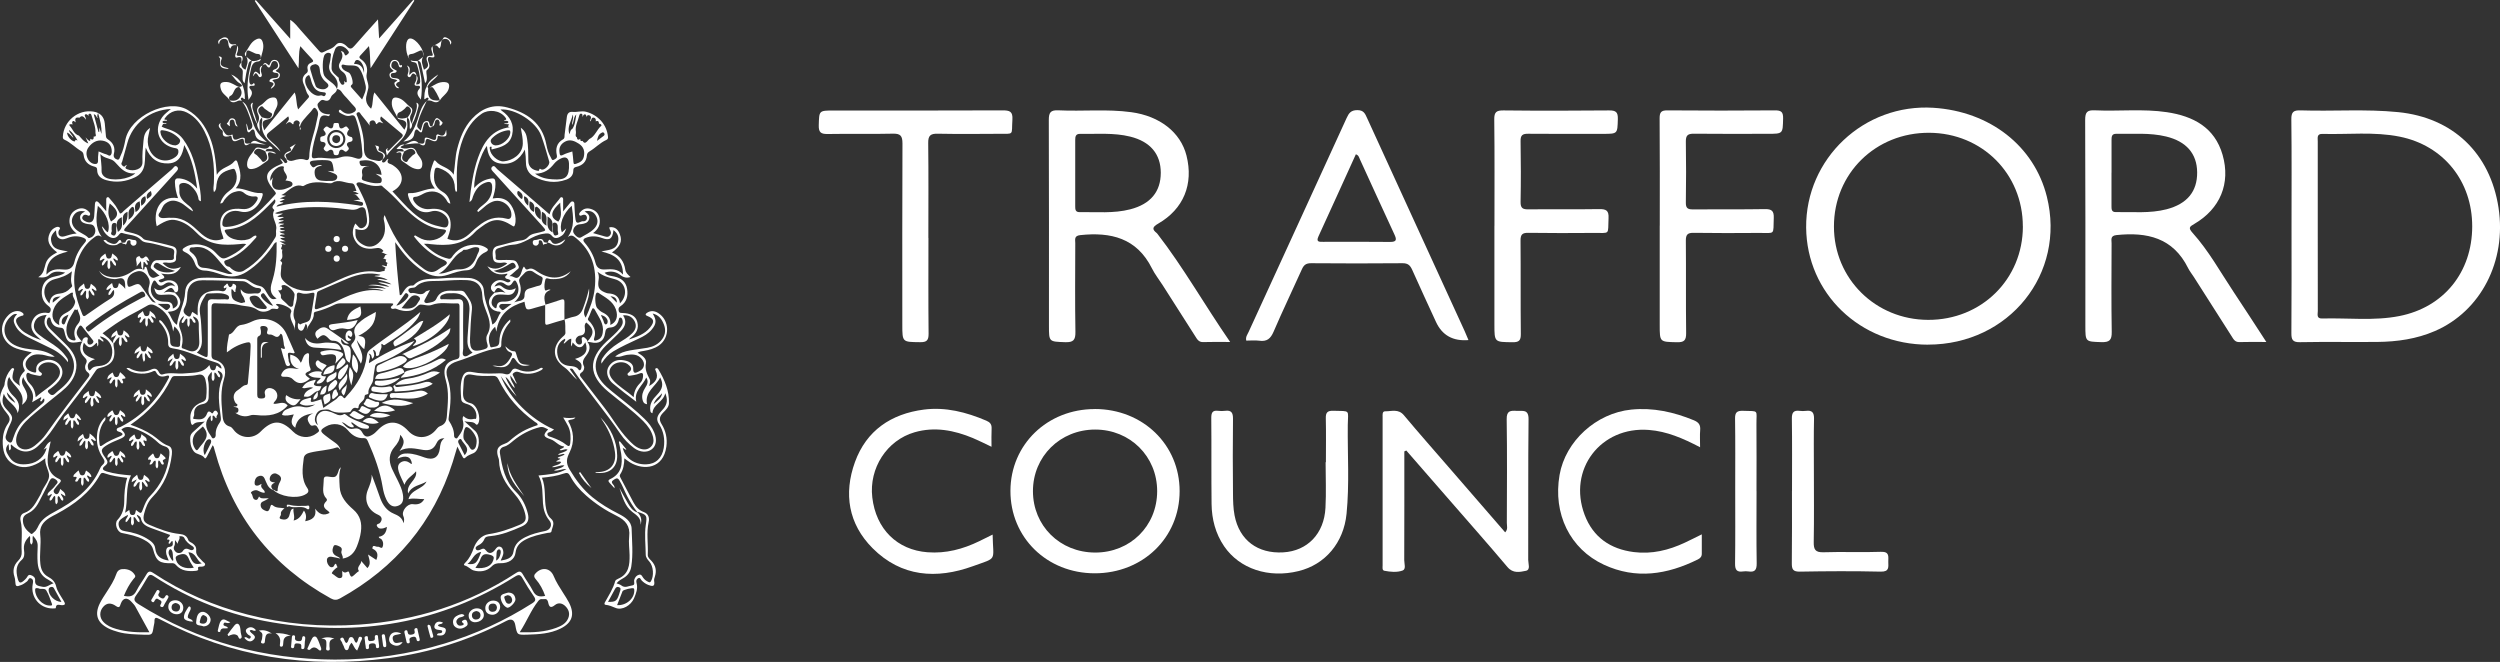 <?xml version="1.0" encoding="utf-8"?>
<svg xmlns="http://www.w3.org/2000/svg" id="Layer_2" data-name="Layer 2" viewBox="0 0 510.99 135.3">
  <rect x="0" y="0" width="510.99" height="135.3" fill="#333333" stroke="none"/>
  <defs>
    <style>
      .cls-1 {
        fill: #fff;
      }
    </style>
  </defs>
  <g id="Layer_1-2" data-name="Layer 1">
    <g>
      <path class="cls-1" d="M468.38,46.16c0-7.25.05-14.5-.04-21.75-.02-1.53.44-1.9,1.91-1.85,6.64.22,13.3-.31,19.94.36,11.17,1.12,18.79,8.38,20.5,19.54,1.67,10.91-3.62,21.16-13.02,25.21-3.75,1.62-7.71,2.18-11.75,2.22-5.27.05-10.55-.05-15.82.05-1.49.03-1.76-.51-1.75-1.85.06-7.31.03-14.62.03-21.93ZM473.74,46.13c0,5.81,0,11.63.01,17.44,0,.64-.33,1.57.89,1.53,5.26-.15,10.57.53,15.78-.5,9.09-1.79,14.87-8.97,14.89-18.3.02-9.25-5.85-16.57-14.84-18.37-5.22-1.05-10.52-.41-15.78-.56-1.18-.03-.95.82-.95,1.5,0,5.75,0,11.51,0,17.26Z"/>
      <path class="cls-1" d="M394.09,70.45c-13.89,0-24.8-10.48-24.92-23.94-.12-14.11,11.85-25.38,26.01-24.48,11.57.74,20.61,7.82,23.19,18.17,3.92,15.74-7.72,30.23-24.28,30.24ZM413.46,46.28c0-10.75-8.32-19.08-19.12-19.14-10.98-.06-19.5,8.32-19.49,19.17,0,10.64,8.48,19.04,19.25,19.07,10.9.03,19.36-8.31,19.37-19.1Z"/>
      <path class="cls-1" d="M463.21,69.9c-2.15,0-3.82-.04-5.48.02-.92.03-1.22-.6-1.6-1.2-2.57-4.04-5.15-8.07-7.72-12.11-.39-.61-.85-1.17-1.17-1.81-3.07-6.21-8.4-7.41-14.65-6.75-1.3.14-.99.96-.99,1.66-.02,6.05-.07,12.1.03,18.14.03,1.69-.49,2.13-2.12,2.08-3.27-.11-3.27-.03-3.27-3.38,0-14.01.03-28.03-.04-42.04,0-1.6.41-2.04,2-1.96,4.9.23,9.83-.35,14.71.38,5.36.81,9.76,3.08,11.38,8.73,1.67,5.83-.5,11.02-5.77,14.1-.95.55-1.32.78-.37,1.83,3.3,3.66,5.67,8,8.39,12.08,2.18,3.27,4.31,6.58,6.69,10.23ZM431.58,35.32c0,2.27,0,4.54,0,6.81,0,.62,0,1.24.89,1.22,3.46-.06,6.94.31,10.35-.57,4.21-1.09,6.31-3.64,6.27-7.57-.04-3.8-2.2-6.3-6.35-7.31-3.35-.81-6.77-.49-10.17-.55-.98-.02-.98.63-.98,1.32,0,2.21,0,4.42,0,6.63Z"/>
      <path class="cls-1" d="M251.43,69.9c-2.18,0-3.84-.04-5.51.02-.91.03-1.23-.58-1.61-1.18-2.22-3.48-4.44-6.96-6.66-10.44-.74-1.16-1.61-2.25-2.22-3.48-3.1-6.18-8.4-7.43-14.65-6.76-1.29.14-1,.95-1,1.65-.02,6.05-.07,12.1.03,18.14.03,1.67-.45,2.15-2.1,2.09-3.3-.12-3.31-.03-3.31-3.35,0-14.01.02-28.02-.03-42.04,0-1.54.34-2.08,1.97-2,4.96.24,9.94-.3,14.89.38,5.85.8,10.08,4.13,11.28,8.86,1.48,5.84-.58,10.93-5.8,13.93-1.2.69-1.26,1.15-.26,1.94.05.04.09.08.12.13,5.35,6.92,9.64,14.54,14.86,22.1ZM219.77,35.3c0,2.28,0,4.55,0,6.83,0,.62,0,1.24.89,1.23,3.47-.06,6.96.31,10.37-.58,4.13-1.07,6.22-3.59,6.23-7.45,0-3.84-2.14-6.39-6.26-7.41-3.36-.83-6.79-.5-10.2-.56-.96-.02-1.03.56-1.03,1.29.02,2.22,0,4.43,0,6.65Z"/>
      <path class="cls-1" d="M300.17,69.51q-4.78.4-6.67-3.73c-1.62-3.54-3.27-7.06-4.85-10.62-.41-.92-.87-1.37-1.98-1.36-6.23.06-12.47.05-18.7,0-1.01,0-1.48.36-1.87,1.24-1.91,4.26-3.94,8.46-5.78,12.75-.62,1.44-1.37,2.07-2.93,1.85-.88-.12-1.78-.02-2.66-.02-.18-.75.24-1.24.48-1.77,6.68-14.58,13.38-29.15,20.04-43.74.46-1.01.9-1.6,2.19-1.6,1.3,0,1.58.73,1.98,1.61,6.65,14.53,13.31,29.05,19.96,43.58.24.53.46,1.08.77,1.81ZM277.13,31.54c-2.54,5.58-5.07,11.18-7.64,16.77-.55,1.2.19,1.12.96,1.12,4.55,0,9.09-.04,13.64.02,1.49.02,1.38-.55.89-1.6-2.37-5.09-4.69-10.21-7.03-15.31-.17-.37-.24-.82-.82-1Z"/>
      <path class="cls-1" d="M305.46,46.16c0-7.25.05-14.5-.04-21.74-.02-1.53.45-1.87,1.91-1.85,7.19.08,14.38.07,21.56,0,1.41-.01,1.83.36,1.79,1.78-.09,3.01-.01,3.01-3.08,3.01-5.09,0-10.18.03-15.27-.02-1.14-.01-1.56.31-1.53,1.52.07,4.13.08,8.27,0,12.4-.03,1.35.51,1.55,1.67,1.53,4.79-.05,9.58.03,14.37-.05,1.43-.02,2.02.26,1.94,1.84-.17,3.54.44,3-3.08,3.03-4.43.03-8.87.05-13.3-.02-1.25-.02-1.62.34-1.61,1.61.06,6.35-.01,12.7.06,19.05.02,1.37-.39,1.72-1.72,1.7-3.68-.04-3.68.02-3.68-3.66,0-6.71,0-13.42,0-20.13Z"/>
      <path class="cls-1" d="M339.25,46.11c0-7.31.03-14.62-.03-21.94,0-1.25.34-1.62,1.6-1.61,7.31.06,14.62.06,21.93,0,1.33-.01,1.74.31,1.71,1.68-.08,3.11,0,3.11-3.16,3.11-5.03,0-10.07.04-15.1-.02-1.25-.01-1.64.37-1.62,1.63.07,4.13.06,8.27,0,12.41-.02,1.1.31,1.44,1.42,1.43,4.91-.05,9.83.03,14.74-.06,1.42-.02,1.86.39,1.81,1.81-.14,3.6.39,3.04-3.05,3.06-4.43.03-8.87.05-13.3-.02-1.25-.02-1.63.34-1.62,1.61.06,6.29-.02,12.59.06,18.88.02,1.54-.46,1.91-1.92,1.87-3.48-.08-3.48-.01-3.48-3.51,0-6.77,0-13.54,0-20.32Z"/>
      <path class="cls-1" d="M287.04,92.23c0,7.42.01,14.84-.02,22.26,0,.73.43,1.85-.35,2.13-1.15.41-2.49.28-3.72.04-.48-.1-.35-.7-.35-1.09,0-10.12,0-20.24,0-30.36,0-.46-.1-1.15.54-1.14,1.3.01,2.68-.55,3.81.8,3.11,3.72,6.33,7.35,9.5,11.02,3.72,4.3,7.44,8.59,11.2,12.92.61-.63.34-1.32.34-1.93.02-7.07.08-14.13-.03-21.2-.03-1.75.8-1.78,2.05-1.7,1.18.07,2.45-.42,2.42,1.73-.11,9.58-.03,19.16-.07,28.75,0,.76.52,2-.47,2.21-1.23.25-2.63.59-3.77-.77-4.02-4.76-8.14-9.42-12.23-14.12-2.81-3.24-5.63-6.47-8.45-9.7-.13.06-.26.12-.39.18Z"/>
      <path class="cls-1" d="M223.77,83.6c9.81,0,17.35,7.29,17.34,16.79,0,9.51-7.52,16.79-17.34,16.79-9.79,0-17.27-7.32-17.24-16.87.03-9.44,7.53-16.7,17.23-16.7ZM236.52,100.39c0-7.1-5.53-12.6-12.68-12.59-7.16.01-12.71,5.51-12.71,12.58,0,7.09,5.51,12.54,12.7,12.56,7.18.02,12.68-5.42,12.69-12.54Z"/>
      <path class="cls-1" d="M189.77,48.63c0,6.53-.04,13.06.03,19.59.01,1.35-.39,1.74-1.73,1.72-3.64-.04-3.64.02-3.64-3.57,0-12.34-.03-24.68.03-37.02,0-1.56-.37-2.07-1.99-2.03-4.43.11-8.87-.01-13.3.07-1.38.02-1.86-.33-1.82-1.79.09-3,.01-3.01,3.04-3.01,11.5,0,23,.02,34.51-.03,1.47,0,2.14.19,2.03,1.91-.22,3.26.49,2.86-2.86,2.88-4.13.03-8.27.06-12.4-.02-1.46-.03-1.97.36-1.95,1.89.08,6.47.03,12.94.03,19.41Z"/>
      <path class="cls-1" d="M271.01,94.48c0-2.99.05-5.99-.02-8.98-.03-1.17.32-1.57,1.52-1.54,3.65.1,3-.28,2.97,2.92-.06,6.04.35,12.1-.25,18.13-.59,5.95-4.38,10.39-9.82,11.72-6.12,1.51-12.06-.47-15.2-5.07-1.78-2.61-2.53-5.56-2.57-8.65-.07-5.87,0-11.74-.06-17.61,0-1.08.28-1.57,1.4-1.43.47.06.96.06,1.43,0,1.28-.17,1.62.4,1.61,1.63-.06,5.09-.05,10.18,0,15.27.01,1.49.04,3.01.32,4.47.97,5.07,4.73,7.87,9.96,7.56,4.92-.29,8.34-3.79,8.62-9.09.17-3.1.03-6.23.03-9.34.02,0,.04,0,.06,0Z"/>
      <path class="cls-1" d="M347.5,91.42c-3.53-1.84-6.79-3.25-10.46-3.54-9.86-.78-16.64,8.08-13.15,17.35,1.73,4.58,5.26,7,10.04,7.61,3.68.47,7.14-.37,10.46-1.93,1.07-.5,2.13-1.04,3.45-1.69,0,1.44-.02,2.66,0,3.89.02.63-.27.97-.81,1.24-6.25,3.09-12.64,4.12-19.19,1.08-6.96-3.23-10.45-10.43-9.07-18.36,1.2-6.9,7.49-12.63,14.65-13.35,4.46-.45,8.68.49,12.79,2.18.99.41,1.39.94,1.3,2.01-.09,1.06-.02,2.13-.02,3.52Z"/>
      <path class="cls-1" d="M202.89,109.27c.09,5.56,1.1,4.6-4.04,6.46-7.44,2.69-14.61,2.21-20.49-3.67-4.96-4.97-5.95-11.15-3.61-17.62,2.34-6.44,7.38-9.85,14.08-10.72,4.45-.57,8.67.52,12.76,2.26.76.32,1.13.74,1.09,1.6-.06,1.17-.02,2.34-.02,3.74-1.44-.68-2.6-1.28-3.8-1.78-3.84-1.6-7.8-2.37-11.91-1.19-5.68,1.63-9.35,7.33-8.66,13.31.75,6.49,5.09,10.75,11.29,11.22,3.77.29,7.23-.64,10.57-2.26.85-.41,1.69-.84,2.73-1.35Z"/>
      <path class="cls-1" d="M366.28,100.31c0-4.91.04-9.83-.03-14.74-.02-1.27.38-1.76,1.62-1.59.41.05.84.05,1.26,0,1.24-.16,1.67.32,1.65,1.6-.08,3.47-.03,6.95-.03,10.43,0,4.91.06,9.83-.03,14.74-.03,1.57.3,2.19,2.04,2.13,3.89-.14,7.79.06,11.68-.09,1.82-.07,1.51.98,1.52,2.03.01,1.08.25,2.06-1.54,2.02-5.51-.13-11.03-.1-16.54,0-1.44.02-1.65-.51-1.64-1.76.06-4.91.03-9.83.03-14.74Z"/>
      <path class="cls-1" d="M359.03,100.4c0,4.91-.05,9.83.03,14.74.02,1.37-.39,1.86-1.71,1.66-.35-.05-.72-.05-1.08,0-1.24.18-1.64-.29-1.63-1.57.07-5.09.03-10.19.03-15.28,0-4.79.04-9.59-.03-14.38-.02-1.28.39-1.64,1.63-1.6,3.36.11,2.71-.3,2.74,2.77.04,4.55.01,9.11.01,13.66Z"/>
      <g>
        <path class="cls-1" d="M73,132.97c-.66-.45-.69-1.15-1.18-1.6-.11.16-.2.32-.31.47-.25.35-.17,1.08-.69,1.05-.43-.03-.46-.72-.7-1.1-.06-.1-.14-.2-.15-.31-.04-.39-.78-.84-.21-1.11.55-.26.55.56.83.88.05.06.09.12.16.19.62-.19.34-1.2.99-1.23.71-.03.55.93,1.08,1.19.04-.05.09-.1.14-.15.34-.34.17-1.36.87-1.05.49.22-.17.9-.28,1.38-.1.44-.33.84-.54,1.37Z"/>
        <path class="cls-1" d="M41.58,128.04c-.46-.28-1.58-.05-1.49-.86.08-.72.14-1.9,1.13-2.11.83-.18,1.82.83,1.83,1.57.01.77-.6,1.4-1.47,1.39ZM41.54,125.7c-.53.21-.54.8-.69,1.26-.14.43.28.49.56.51.61.06.92-.34.95-.88.03-.48-.3-.74-.83-.89Z"/>
        <path class="cls-1" d="M65.64,132.54c.1.51-.3.48-.45.33-.61-.59-1.18-.79-1.83-.08-.07.07-.3.06-.41,0-.24-.13-.08-.33,0-.49.27-.59.52-1.19.82-1.76.28-.54.75-.61,1.04-.1.37.65.58,1.41.85,2.09Z"/>
        <path class="cls-1" d="M46.5,129.7c.48-.63.93-1.29,1.44-1.89.46-.53.89-.39,1.09.25.12.4.13.83.18,1.25.05.41.37.97.03,1.18-.48.3-.46-.44-.75-.63-.61-.4-1.21-.15-1.82.15-.05-.1-.1-.2-.16-.31Z"/>
        <path class="cls-1" d="M94.93,125.77c-.33.46-.89.29-1.24.59-.36.3-.55.64-.3,1.1.25.47.65.49,1.09.36.18-.05.44-.23.26-.38-.36-.28-.51-.46,0-.69.27-.12.54-.15.68.18.15.35.31.74-.08,1.04-.54.42-1.13.66-1.82.43-.57-.19-.9-.62-.93-1.2-.03-.74.42-1.2,1.07-1.47.41-.16.83-.38,1.26.03Z"/>
        <path class="cls-1" d="M77.48,131.91c-.01.21.1.48-.23.56-.31.08-.42-.11-.42-.37,0-.53-.28-.63-.74-.6-.45.03-.75.13-.68.67.03.23.02.49-.3.51-.42.02-.33-.34-.37-.58-.06-.38-.14-.76-.15-1.14-.01-.32-.25-.79.18-.91.59-.17.38.41.46.67.14.43.47.31.76.29.37-.02.69-.12.63-.61-.03-.27-.04-.6.34-.6.4,0,.29.38.33.62.07.49.13.99.19,1.49Z"/>
        <path class="cls-1" d="M85.78,130.57c.01.16.08.37-.16.46-.27.09-.44-.02-.48-.31-.08-.56-.39-.66-.9-.52-.45.12-.65.32-.52.8.06.21.08.48-.27.5-.32.02-.34-.22-.39-.45-.12-.56-.26-1.11-.38-1.67-.05-.24-.06-.47.24-.55.34-.09.37.18.4.4.09.5.38.56.83.48.45-.08.72-.21.58-.74-.08-.28-.05-.56.32-.59.34-.02.28.29.33.49.13.56.26,1.11.39,1.7Z"/>
        <path class="cls-1" d="M62.32,131.03c-.02.38-.03.65-.06.92-.04.28.04.7-.38.72-.42.02-.29-.37-.29-.61,0-.52-.36-.5-.71-.54-.37-.04-.69-.03-.72.48-.01.27-.1.59-.48.46-.29-.09-.18-.39-.16-.6.04-.54.08-1.07.14-1.61.02-.19.08-.4.32-.41.22,0,.36.14.33.37-.09.52.08.77.63.84.55.07.78-.12.82-.65.01-.18.1-.41.34-.37.3.05.3.29.28.54-.02.19-.04.38-.04.46Z"/>
        <path class="cls-1" d="M52.32,128.81c-.45.41-.82-.3-1.27.07.1.68,1.82,1.02.64,1.99-.59.49-1.26.14-1.77-.53.18-.06.28-.14.35-.12.3.1.64.53.9.2.33-.43-.27-.52-.48-.72-.42-.4-.66-.9-.15-1.25.6-.43,1.26-.28,1.77.35Z"/>
        <path class="cls-1" d="M90.53,127.24c-.23.5-.79.13-1.02.62.43.54,2.06.06,1.51,1.44-.28.71-1.03.65-1.73.53.13-.45.35-.36.52-.39.25-.05.6-.03.57-.39-.02-.27-.34-.26-.56-.28-.65-.04-1.25-.27-.97-1.02.27-.74.94-.83,1.68-.51Z"/>
        <path class="cls-1" d="M82.3,131.26c-.53.78-1.28.92-2.09.49-.74-.39-.82-1.09-.5-1.79.36-.78,1.31-.97,2.31-.47-.67.37-2.04.01-1.71,1.29.29,1.1,1.23.45,1.98.48Z"/>
        <path class="cls-1" d="M47.08,127.15c-.54.55-1.16-.24-1.37.32-.24.64.73.36.88.92-.54.18-1.47-.29-1.59.74,0,.03-.21.07-.31.04-.18-.05-.21-.21-.16-.37.2-.66.25-1.45.66-1.93.58-.67,1.17.14,1.89.28Z"/>
        <path class="cls-1" d="M65.7,130.52c.93-.36,1.74-.32,2.65.01-1.04.14-1.03.81-1.01,1.55.01.31.26.92-.34.88-.54-.03-.27-.61-.29-.94-.05-.65.27-1.49-1.01-1.49Z"/>
        <path class="cls-1" d="M56.31,129.41c1.13,0,1.95.08,3.13.52-1.48.03-1.51.85-1.56,1.66-.02.26-.02.6-.39.59-.42-.02-.26-.38-.26-.62,0-.11.02-.23.03-.34q.11-1.13-.93-1.8Z"/>
        <path class="cls-1" d="M52.9,128.88c.93-.17,1.67-.03,2.68.61-1.21-.22-1.29.46-1.4,1.18-.05.32.05.93-.48.86-.67-.08-.19-.61-.15-.91.16-1.16.18-1.16-.64-1.75Z"/>
        <path class="cls-1" d="M87.51,127.69c.44.03.47.25.52.41.18.58.33,1.16.49,1.75.05.18.09.39-.13.48-.13.05-.34.11-.4-.07-.22-.76-.43-1.52-.61-2.28-.03-.11.12-.26.13-.28Z"/>
        <path class="cls-1" d="M78.93,131.46c-.03.38.18.8-.3.82-.32.02-.34-.35-.37-.61-.08-.52-.15-1.05-.21-1.57-.02-.19-.04-.38.21-.45.3-.08.4.08.44.34.08.52.16,1.05.23,1.46Z"/>
        <g>
          <path class="cls-1" d="M79.39,32.49c-.22.45-.33.81.34,1.01.39.12.76.38,1.08.64,1.93,1.56,1.72,3.76-.6,4.97,2.8,2.97,5.26,6.29,9.57,7.16.59.12,1.44.51,1.75-.17.34-.74.02-1.61-.65-2.19-.8-.7-1.81-.99-2.8-.68-2.25.71-4.15-1.16-4.65-3.2-.07-.29-.14-.59.28-.56,1.74.13,3.22-.99,5.19-.94-1.45-1.74-1.04-3.49-.36-5.24.11-.28.21-.77.55-.33.95,1.19,2.7,1.17,3.63,2.75.31-1.92.3-3.6.71-5.22.59-2.29,1.41-4.47,3.06-6.23,1.95-2.09,4.32-3.06,7.17-2.3,4.03,1.06,7.16,3.12,8.01,7.59.17.9.42,1.8.9,2.6.14.23.23.72.6.52.31-.16.79-.31.65-.92-.31-1.35-.04-2.53,1.26-3.27.4-.23.28-.59.32-.91.15-1.22.3-2.44.46-3.65.09-.71.44-1.14,1.22-1.05.9.1,1.77-.27,2.72-.02,2.45.65,4.25,2.62,4.47,5.13.03.32-.06.5-.35.63-1.28.57-2.22,1.63-3.41,2.33-.31.18-.52.42-.55.82-.1,1.35-.94,2.07-2.16,2.35-.48.11-.62.29-.62.75,0,.98-.58,1.55-1.44,1.86-2.28.83-4.48.48-6.56-.6-1.05-.55-1.67-1.55-1.68-2.84,0-.87-.08-1.75-.22-2.7-1.12,2.16-2.85,3.24-5.21,2.81-1.8-.33-2.39-1.82-2.54-3.56-1.25,1.46-2.65,6.03-2.62,8.61.88-1.01,1.86-1.62,3.04-1.87,1.16-.24,1.3-.1,1.32,1.08.01.98-.24,1.89-.57,2.92,1.05-.19,2-.14,2.87.43,1.33.89,2.18,3.41,1.67,4.98-.13.41-.29.33-.57.14-2.46-1.58-4-1.51-6.33.29-.43.33-.89.63-1.24,1.02-2.49,2.73-5.69,2.84-9.03,2.48-.19-.02-.38-.06-.57-.07-.19-.01-.38,0-.84,0,1.52,1.55,3.07,2.62,5.01,3.04.53.12.71-.38.96-.7,1.31-1.64,3.01-2.31,5.08-2.12.51.05.97.21,1.42.44.71.37.87.68,0,1.09-.91.42-1.5,1.18-1.84,2.12-.33.92-.93,1.5-1.93,1.54-1.32.06-2.55.5-3.79.91-1.8.61-3.47.32-5.05-.71-1.93-1.26-3.5-2.87-4.84-4.72-.24-.34-.49-.67-.91-1.24.22,3.81.51,7.32.94,10.84.41.04.48-.33.63-.55.51-.73.96-1.53,2.04-1.42.07,0,.16-.04.21-.09,1.56-1.62,3.63-1.16,5.54-1.36,1.88-.19,3.77-.15,5.65-.1,1.55.04,3.04,1.08,3.11,2.56.13,2.44,1.33,4.55,1.74,6.97,1.07-.53,1.06-1.73,1.73-2.42-.18-.33-.44-.2-.64-.25-.81-.17-1.44-.56-1.7-1.38-.26-.83.1-1.49.67-2.07.13-.13.26-.27.4-.4.67-.04,1.32-.36,2.26.05-1.49-1.33-1.7-1.32-2.32-.12-.74-.3-.93-1.12-.34-1.77.62-.69,1.38-.89,2.3-.58.42.14.88.61,1.37.03-.18-.48-.75-.3-1-.57-.43-.47.48-.52.32-.94-1.53.37-2.92.18-4.07-1.5,1.65.99,2.84.32,4.07-.55-.5-.39-1-.12-1.47-.14-.68-.03-1.32-.07-1.44-.96-.22-1.61.02-2.29,1.03-2.52,1.57-.34,3.08-.91,4.69-1.1.52-.06,1.02-.24,1.42-.68.66-.74,1.64-.77,2.52-1,1.27-.33,1.27-.33.36-1.34-2.37-2.62-4.75-5.24-7.12-7.86-.88-.97-1.76-1.93-2.63-2.91-.32-.36-.9-.79-.47-1.25.46-.49.78.23,1.08.48,3.53,3.02,7.04,6.07,10.68,9.23.29-1.31,1.2-2.1,1.92-3.03.16-.2.29-.56.59-.47.37.11.25.51.26.8.01.6,0,1.2,0,2.1.54-.67.87-1.12,1.24-1.53.22-.24.43-.65.82-.48.31.14.23.54.25.84.07.96.07,1.93.23,2.87.21,1.21,1.03.22,1.54.3.46.07.91-.32.76-.89-.11-.42-.49-.55-.93-.36-.2.09-.47.23-.6-.05-.11-.22.06-.44.22-.61.53-.58,1.16-.84,1.96-.65,1.02.25,1.72.85,1.94,1.89.27,1.29-.23,2.32-1.31,3.09.77.22,1.42.41,2.07.59.47.13.96.38,1.38-.12.36-.43.19-.85-.06-1.27-.05-.09-.04-.21-.06-.39,1.19-.16,1.79.49,2.15,1.46.54,1.41.08,2.48-1.62,3.7,1.64.64,2.49,1.87,2.73,3.54.09.6.53.98,1.06,1.47-.82.28-1.49.04-1.94-.31-1.03-.82-2.11-1-3.35-.57.49.64,1.3.62,1.99.78,1.42.33,2.38,1.07,2.61,2.54.23,1.42-.08,2.7-1.36,3.53-.42.27-.44.55-.36.96.08.4.32.41.67.42,1.77.04,2.78.6,3.12,1.8.4,1.41-.21,2.46-1.35,3.26-.13.09-.24.18-.31.36,1.57-.56,3.17-1.07,4.27-2.44.99-1.23.84-1.8-.58-2.38-.48-.2-.34-.43-.04-.63.76-.5,1.52-.43,2.27.03,2.38,1.47,2.47,5.03.18,6.64-.94.66-2.01.93-3.11,1.12-.42.07-.84.09-1.27.36.88.51,1.9,1.18,1.72,2.12-.26,1.32.23,2.25.76,3.29.21.41.04.89-.12,1.41,1.32-.78,2.04-1.69,1.34-3.17-.08-.18-.19-.36.07-.47.22-.1.38.06.48.22,1.29,2.14,2.25,4.39,2.17,6.94-.03.8-.64,1.36-1.19,1.92-.66.68-.94,1.34-.33,2.31.87,1.38,1.22,2.95.99,4.63-.62,4.56-4.64,4.91-7.4,3.24-.38-.23-.73-.52-1.19-.85-.03,1.23-.2,2.32-.84,3.26-.19.27-.06.49.07.74.88,1.66,1.74,3.33,2.62,4.98.48.9,1.1,1.63,2.12,2,.94.34,1.21,1.14,1,2.07-.49,2.21-.07,4.44-.18,6.66-.03.54.41.89.75,1.25.86.93,1.1,1.98.71,3.19-.09.29-.21.62-.16.9.23,1.27-.41,1.13-1.22.82-.51-.2-.94-.51-1.32-.89-.21-.21-.3-.73-.77-.45-.35.21-.38.59-.29.93.32,1.15-.09,2.19-.53,3.19-.62,1.41-2.4,2.5-3.77,1.92-.69-.29-1.31-.56-2.05-.63-.21-.02-.25-.25-.14-.46.79-1.43,1.7-2.8,2.14-4.4.06-.2.38-.38.62-.48,2.18-.94,2.34-2.83,2.31-4.82-.02-1.27-.23-2.55-.08-3.8.25-2.12-.78-3.35-2.5-4.19-2.29-1.12-4.4-2.5-6.31-4.19-1.31-1.16-2.45-2.45-3.26-4-.31-.6-.63-.73-1.26-.5-1.41.51-2.9.7-4.5.87.87,2.08.41,4.27.85,6.37.15.73.38,1.46.94,1.93,1.03.86.3,1.76.16,2.63-.06.38-.49.28-.78.34-1.58.32-3.16.64-4.6,1.41-1.06.57-1.81,1.32-1.97,2.63-.16,1.38-1.4,2.19-3.08,2.16-.7-.01-1.22.07-1.78.64-1.01,1.04-2.46,1.22-3.76.82-.54-.17-1.04-.79-1.74-.99-.39-.11-.05-.44.12-.62.85-.87,1.31-1.85,1.73-3.04.38-1.08,1.44-2.53,3-2.75,2.19-.31,4.24-1.03,6.26-1.87,1.3-.54,1.53-1.09,1.18-2.43-.41-1.56-1.22-2.89-2.28-4.08-1.71-1.9-2.96-4.02-3.03-6.67,0-.3-.15-.59-.23-.88-.36-1.35-.03-2.03,1.27-2.5.37-.13.7-.28,1-.54,1.95-1.71,3.31-2.48,5.85-3.32.05-.4-.31-.49-.54-.65-3.17-2.29-5.72-5.12-7.43-8.65-.27-.56-.59-.79-1.23-.77-1.42.05-2.84.08-4.24-.23-1.08-.24-1.59.29-1.66,1.33-.05.69-.1,1.38-.13,2.07-.05,1.16.03,2.1,1.55,2.43,1.31.28,2.18,2.99,1.54,4.15-.1.18-.3.35-.45.17-.59-.7-1.39-.36-2.39-.66.89.8,1.54,1.38,2.19,1.98,1.12,1.03,1.05,3.88-.27,4.54-.59.29-1.21.44-1.71.95-.34.35-.52-.11-.65-.35-.31-.56-.58-1.14-.98-1.92-.36,1.2-.64,2.19-.95,3.16-3.95,12.37-11.69,21.6-23.03,27.87-.68.38-1.21.37-1.89,0-12.2-6.74-20.11-16.83-23.74-30.29-.06-.22-.11-.45-.18-.66-.03-.1-.11-.19-.22-.36-.39.77-.74,1.49-1.12,2.19-.11.21-.36.68-.52.44-.55-.83-1.67-.67-2.22-1.37-.64-.82-.78-1.82-.74-2.84.02-.49.27-.85.64-1.17.72-.62,1.42-1.28,2.35-2.11-.97.25-1.73-.03-2.36.61-.27.28-.42-.09-.49-.38-.45-1.98.41-3.54,2.34-4.19.5-.17.75-.48.8-.99.12-1.19.14-2.38-.16-3.55-.2-.78-.63-1.23-1.49-1.04-1.52.34-3.05.26-4.59.26-.36,0-.67.02-.86.41-1.84,3.92-4.67,6.99-8.38,9.55,1.67.58,3.12,1.21,4.45,2.09,1.11.73,1.98,1.77,3.32,2.22.68.23.77,1,.68,1.78-.39,3.34-1.58,6.28-3.98,8.71-.9.91-1.36,2.12-1.68,3.36-.31,1.22-.09,1.8,1.06,2.29,2.01.85,4.05,1.67,6.25,1.88.81.08,1.42.39,1.68,1.16.15.45.55.5.85.71.52.38.87.77.79,1.52-.11.99.75,1.51,1.29,2.17.2.25.68.4.5.8-.12.28-.5.31-.82.32-.33,0-.7-.08-.56.52.06.24-.29.31-.51.33-1.5.14-2.94.04-4.02-1.19-.25-.28-.44-.39-.85-.38-2.52.08-3.19-.41-3.82-2.78-.28-1.04-1.06-1.57-1.91-2.02-1.4-.75-2.95-1.06-4.49-1.37-.96-.2-1.58-1.94-.89-2.67,1.02-1.08,1.37-2.38,1.38-3.79.01-1.61.11-3.21.61-4.81-1.6-.19-3.16-.4-4.65-.93-.38-.14-.67-.14-.93.33-2.03,3.68-5.25,6.04-8.86,7.98-.51.27-1.03.52-1.51.83-1.23.8-2.02,1.81-1.83,3.42.23,1.98-.2,3.98.03,5.98.13,1.17.56,2.05,1.59,2.62.82.45,1.4.96,1.65,2.01.25,1.04,1,1.97,1.55,2.94.29.5.42.84-.39.85-.48,0-1.23-.43-1.25.61,0,.03-.42.06-.64.06-2.64,0-4.55-2.32-4.08-4.94.07-.42.2-.89-.23-1.16-.58-.36-.64.35-.93.57-.37.28-.72.56-1.16.73-1.05.42-1.19.33-1.25-.77-.01-.3-.06-.62-.16-.91-.41-1.25-.16-2.36.76-3.28.53-.53.77-1.11.72-1.86-.15-2.1.27-4.22-.23-6.32-.15-.64.08-1.36.7-1.56,1.79-.59,2.4-2.16,3.24-3.56.12-.2.23-.4.31-.62.43-1.2,1.53-2.25,1.58-3.39.05-1.08-.9-2.21-.78-3.63-.51.36-.89.68-1.31.91-1.7.95-3.48,1.31-5.25.28-1.81-1.06-2.18-2.9-2.14-4.8.03-1.23.35-2.46,1.08-3.48.61-.86.31-1.47-.25-2.13-1.66-1.96-1.8-3.26-.57-5.5.14-.26.12-.51.16-.77.17-1.01.59-1.9,1.25-2.68.15-.17.32-.38.57-.2.21.15.02.34-.03.51-.42,1.72-.36,1.86,1.32,3.07-.34-1.11,0-1.98.69-2.76.14-.15.4-.27.24-.57-.92-1.71.2-2.61,1.49-3.53-1.1-.27-2.16-.43-3.15-.79-3.17-1.13-3.94-4.66-1.54-6.91.85-.8,2-.97,2.73-.43.16.12.31.23.26.46-.05.19-.23.16-.37.2-1.28.42-1.46.94-.72,2.08.36.55.83,1.01,1.39,1.36.97.59,1.98,1.09,3.32,1.53-.59-.55-1.02-.87-1.36-1.27-.69-.84-.88-1.8-.39-2.79.52-1.07,1.43-1.54,2.61-1.55.36,0,.85.31,1.04-.35.16-.56-.11-.78-.52-1.09-1.12-.85-1.41-2.06-1.21-3.39.21-1.36,1.05-2.17,2.37-2.51.76-.2,1.59-.25,2.35-.86-1.21-.21-2.25-.44-3.23.48-.48.45-1.21.63-2.27.47,1.19-.73,1.21-1.84,1.53-2.82.38-1.15,1.34-1.72,2.33-2.26-1.73-1.28-2.17-2.43-1.52-3.88.21-.46.51-.85.97-1.1.32-.18.69-.34.98-.16.39.25-.06.52-.12.78-.2.84.29,1.32,1.17,1.09.77-.21,1.52-.52,2.51-.58-.93-.72-1.49-1.52-1.47-2.6.02-1.11.56-1.91,1.56-2.34.8-.35,1.58-.28,2.25.34.22.21.52.45.39.78-.15.36-.46.11-.69.03-.41-.14-.7.03-.85.37-.17.4.13.66.43.84,1.08.64,1.84.29,1.96-.9.09-.84.09-1.69.16-2.53.05-.64.36-.74.8-.29.46.49.88,1.02,1.51,1.75,0-.92,0-1.59,0-2.27,0-.23-.01-.52.24-.6.26-.08.39.19.53.36.4.47.82.92,1.17,1.43.32.47.56.99.86,1.53.37.03.55-.32.78-.52,3.29-2.84,6.56-5.7,9.86-8.52.29-.25.61-.97,1.07-.48.43.45-.13.9-.46,1.26-3.15,3.48-6.3,6.95-9.45,10.43-.08.09-.16.17-.23.25-1.01,1.11-1.01,1.14.41,1.45,1.02.23,2,.45,2.76,1.27.3.33.84.31,1.29.42,1.57.35,3.14.69,4.68,1.13,1.38.4.68,1.6.76,2.45.08.76-.58.88-1.18.95-.52.05-1.05-.21-1.58.05,1.21,1.23,2.2,1.44,3.75.8-.81,1.37-1.81,1.72-4.04,1.34,1.63,1.28-.32.95-.51,1.46.43.69.94.16,1.38.03,1.43-.42,2.68.35,2.62,1.64-.02.46-.14.75-.66.7-.61-1.2-.84-1.21-2.33.12.95-.42,1.6-.1,2.27-.06.79.78,1.54,1.58.92,2.8-.43.85-1.26,1.06-2.33,1.14.74.84.8,1.97,1.87,2.66.3-2.35,1.57-4.33,1.68-6.68.08-1.81,1.51-2.87,3.39-2.94,2.85-.11,5.68.21,8.53.23.5,0,.88.24,1.26.5.63.44,1.25.79,2.05.94,1.03.2,1.32,1.32,1.88,2.07.39.52.76.83,1.58.48-1.66-1.07-1.25-2.39-.79-3.91.73-2.43.84-4.98.79-7.6-.52.14-.63.59-.85.89-1.44,2.02-3.12,3.79-5.22,5.15-1.59,1.03-3.26,1.25-5.05.65-1.2-.41-2.37-.84-3.67-.88-.9-.03-1.57-.51-1.89-1.43-.36-1.01-.97-1.84-1.97-2.3-1-.46-.5-.78.07-1.11,1.75-1.01,4.48-.5,6.03,1.11,1.5,1.56,1.52,1.57,3.43.56,1.05-.55,2.02-1.23,2.91-2.24-.55-.12-.96-.03-1.4.01-3.19.29-6.29.26-8.75-2.33-.95-.99-2.05-1.87-3.39-2.34-1.66-.58-2.57-.37-4.75,1.01-.77-2.97.5-6.35,4.35-5.74-.37-1.07-.61-2.13-.63-3.24-.02-.71.29-.86.9-.8,1.44.15,2.6.84,3.65,2.1-.44-3.18-1.02-6.07-2.65-8.91-.37,2.02-1.02,3.64-3.19,3.75-2.19.11-3.72-.93-4.68-3.23-.17,1.32-.09,2.38-.24,3.41-.19,1.27-.85,2.14-1.95,2.66-1.85.89-3.81,1.15-5.82.6-1.07-.29-1.92-.86-1.92-2.11,0-.52-.25-.59-.66-.7-1.17-.31-1.95-1.06-2.1-2.31-.05-.38-.16-.64-.5-.83-1.19-.69-2.14-1.76-3.41-2.33-.3-.13-.35-.31-.34-.62.16-3.19,3.1-5.62,6.24-5.13q2.1.33,2.33,2.42c.09.8.16,1.6.22,2.41.02.35.05.61.42.85,1.08.68,1.56,1.68,1.22,2.96-.17.64.19,1.01.66,1.16.49.16.54-.44.69-.73.52-1.03.78-2.16,1-3.29,1-4.92,8.68-8.44,12.63-6.18,2.3,1.32,3.69,3.29,4.64,5.67.94,2.35,1.21,4.82,1.42,7.66.89-1.58,2.61-1.56,3.55-2.72.37-.45.58-.17.7.22.54,1.74,1.12,3.48-.38,5.24,1.92,0,3.42,1.1,5.18.98.42-.03.36.31.29.57-.61,2.17-2.42,3.76-4.56,3.2-1.91-.49-3.39.51-3.63,2.19-.1.68.08,1,.84.96,1.62-.09,3.07-.63,4.42-1.49,2.1-1.34,3.76-3.16,5.41-4.98.2-.22.4-.36.08-.74-2.51-2.99-2.19-4.21,1.46-5.74.03-.01.05-.05.15-.14-.19-.29-.39-.59-.59-.89.3.1.51.3.7.55.14.2.29.52.62.33.44-.24-.1-.52,0-.79.41.37.8.51,1.41.32.78-.25,1.61-.46,2.47-.14.52.19.77-.15.78-.67.02-1.86.59-3.61,1.08-5.37.28-.99.43-2.01.68-3.02.16-.65-.15-1.24-.55-1.53-.32-.23-.61.44-.89.73-.53.55-1.03,1.13-1.53,1.72-.5.59-.81,1.25-.7,2.05.55-.44-.49-.76-.09-1.26.17-.21-.06-.59-.4-.69-.33-.1-.56.08-.78.33-.09.11.08.75-.4.26-.51-.52-.86-.14-1.22.2.15-.52.95-.82.49-1.64-1.32,1.1-2.58,2.21-3.9,3.24-.61.48-.61.81-.11,1.36.8.87,1.86,1.49,2.42,2.58-.79-.72-1.59-1.41-2.35-2.16-1.13-1.11-1.68-2.45-1.38-4.05.05-.28-.01-.51-.05-.77.37.08.73.21,1.1.24.46.04.81-.19.95-.66.14-.5-.32-.51-.58-.69-.31-.22-.62-.43-.93-.66-.27-.21-.4-.75-.9-.34-.42.34-.5.78-.27,1.23.17.33.44.62.66.92-.95.73-.37,1.74-.49,2.86-.29-.62-.56-1.01-.52-1.53.39-.67.55-1.31.16-2.1-.33-.66-.21-1.35.57-1.76.76-.4,1.14-1.28,2.1-1.51.99-.24,1.24.15,1.33.99.09.88-.57,1.49-.75,2.25-.24.98-.84,1.09-1.71,1.32-.91.25-.54,1.2-.26,2.11,2.13-2.64,4.15-5.16,6.23-7.75.47,1.13.26,2.24.71,3.46.76-.85,1.42-1.61,2.09-2.35.2-.22.16-.39-.01-.6-.49-.58-.53-1.35-.85-2-.46-.94-.45-1.77.46-2.44.27-.2.34-.45.25-.81-.15-.6.1-1.09.66-1.31.54-.22.62-.4.19-.84-.77-.79-1.49-1.63-2.34-2.57-.42,1.46-.2,2.83-.38,4.53-3.1-4.78-6.02-9.28-8.94-13.78.07-.06.15-.12.22-.18,2.26,2.55,4.52,5.09,7.03,7.91v-3.87c1.01.65,1.51,1.42,2.11,2.09,1.26,1.4,2.51,2.81,3.75,4.22.33.38.53.53,1.1.21.79-.46,1.69-.57,2.37-1.4.62-.75,1.64-.34,2.24.31.69.73,1.05.47,1.59-.15,1.5-1.74,3.05-3.43,4.78-5.37.08,1.39.15,2.51.23,3.89,2.44-2.74,4.71-5.31,6.99-7.88.07.05.15.11.22.16-2.92,4.51-5.84,9.02-8.95,13.82-.15-1.65-.04-3.02-.34-4.53-.66.72-1.21,1.33-1.77,1.93-.4.42-.01.65.23.82,1.01.75,1.35,1.73,1.08,2.93-.25,1.12.66,2.14.25,3.27-.12.32-.14.67-.24,1q-.52,1.64.89,2.85c.48-1.01.2-2.14.68-3.33,2.07,2.57,4.09,5.09,6.13,7.63.71-1.26.47-1.86-.74-2.06-.32-.05-.6-.13-.71-.48,0,0-.02.01-.02.01.7.34,1.4.29,2.1,0l-.02-.04c-.06.29-.13.55-.07.87.26,1.41-.18,2.65-1.12,3.69-.95,1.06-2.1,1.92-3.01,3.26-.08-.7-.54-1.24.29-1.51-.16.13-.27.33-.17.49.1.16.26.03.37-.08.83-.84,1.67-1.68,2.5-2.52.25-.26.43-.53.03-.85-1.41-1.15-2.8-2.33-4.21-3.51-.44.77.2,1.03.48,1.43-.41-.08-.81-.53-1.22,0-.14.18-.25.24-.34-.06-.12-.41-.41-.67-.85-.52-.5.18-.48.61-.36,1.04-.57-.74-1.13-1.5-1.74-2.21-.19-.22-.32-.72-.75-.49-.44.24-.11.62,0,.91.74,1.99,1.33,4.06,1.29,6.15-.03,1.66.4,2.44,2.06,2.69.67.1,1.25.45,1.77-.23-.04.21-.19.53-.11.61.21.2.49.1.69-.12.18-.19.27-.46.57-.52ZM14.98,28.18c-.41-.37-.71-.87-1.26-1.09-.05.73.98,1.9,1.6,1.81.04,0,.06-.2.09-.31.17-.03.47.19.43.11-.46-.81-.95-1.61-1.76-2.14.11.67.76.99.91,1.62ZM20.01,24.12c-.4-.07-.25-.69-.85-.76.34,1.27.66,2.44.97,3.61.05,0,.11-.01.16-.02,0-.3,0-.6,0-.89.12.34.24.69.45,1.31.07-1.59-.27-2.8-.7-4.28-.22.57-.2.81-.03,1.03ZM116.97,26.36c.62-.9.65-1.95.82-2.97-.61.61-.44,1.48-.84,2.16-.1-.71.4-1.4.1-2.13-.21,1.33-1.25,2.52-.64,4.02.16-.39.1-.88.56-1.08ZM19.51,27.21c.08-1.3-.48-2.47-.82-3.68-.07-.24-.26-.39-.51-.24-.17.1-.1.25,0,.38-.27-.07-.48-.51-.78-.25-.24.2.09.47.12.71.01.11.02.22.02.34q-.68-1.17-1.3-.41c-.84-.17-.98.23-.76.93-.21-.02-.32-.38-.57-.23-.3.18-.13.45-.06.68-.33-.11-.93-.08-.58.29.61.66.86,1.71,1.87,1.99.52.55.93,1.24,1.92,1.61-.25-.55-.41-.9-.57-1.26.2.21.38.47.62.62.49.32.3-.14.34-.33.55.34.73.12.7-.45.68.04.39-.4.36-.72ZM119.02,23.91c.03-.22.12-.51-.1-.64-.26-.15-.46.08-.51.3-.25,1.14-.93,2.18-.69,3.42.05.37-.27.81.21,1.1.03.56.31.54.68.29-.04.35.07.54.46.42.39.59.6.53,1.37-.37,1.19-.56,1.52-1.91,2.46-2.72.14-.12-.11-.48-.47-.4-.01-.45-.15-.73-.67-.5.1-.4-.05-.73-.45-.77-.51-.05-.36.6-.69.78-.07-.39.44-.82-.02-1.16-.34-.25-.65-.08-.83.3.06-.22.13-.5-.14-.57-.41-.11-.41.36-.63.53ZM69.25,15.92c-.04.32.08.61.24.87.16.25.3.64.67.51.4-.14.16-.51.15-.8.1.11.19.29.32.32.31.07.25-.21.24-.36-.01-.71-.2-1.33-.84-1.78-.61-.43-.98-1.09-.61-1.79.41-.78.9-1.48.25-2.46.56.1.61.34.71.54.09.19.16.51.46.28.22-.17.61-.41.41-.73-.35-.55-.85-.99-1.54-1.1-.56-.09-1.01.15-1.22.65-.52,1.25-.76,2.59-.72,3.91.02.82.89,1.37,1.49,1.94ZM68.88,18.18c.35-1.11,0-2.04-.8-2.81-.69-.67-1-1.41-.71-2.38.13-.44.18-.9.22-1.36.02-.27.21-.65-.2-.79-.34-.12-.68-.02-.95.25-.59.6-.6,3.63-.17,4.36.67,1.12,2.11,1.47,2.6,2.73-.04.82-.97,1.03-1.2,1.62-.31.8-.78.93-1.41.69-.61-.23-.81.19-1.14.5-.37.35-.19.68-.06,1.04.4,1.12,1.33,1.34,2.4,1.34-.08.15-.1.23-.15.28-.05.05-.15.1-.2.09-1.92-.65-1.73.89-2.01,1.94-.09.33-.17.67-.26,1-.47,1.58-.93,3.17-1.09,4.82-.05.51-.05.97.67.83,1.71-.33,3.42.45,5.19-.18.94-.33,2.1-.2,3.16.19.68.25,1.37.16,1.3-.98-.15-2.43-.52-4.8-1.33-7.1-.2-.57-.44-.83-1.08-.63-.82.25-1.49-.2-2.16-.56-.25-.14-.32-.36-.17-.56.16-.21.34,0,.47.12.66.61,1.42.8,2.23.45.63-.27,1.06-.65.35-1.36-.7-.71-1.3-1.52-2.01-2.22-.47-.46-.66-1.26-1.5-1.3ZM16.81,69.84c-.11,0-.23-.03-.34,0-2.41.45-2.82.2-3.35-2.24-.11-.52-.4-.59-.79-.62-1.04-.08-1.72-.59-1.95-1.64-.04-.19-.08-.42-.3-.44-.27-.02-.37.21-.44.44-.27.82.16,1.43.67,1.96,1.15,1.18,2.39,2.29,3.53,3.48,1.43,1.5,2.18,3.24,1.58,5.36-.47,1.67-1.61,2.86-2.9,3.92-1.76,1.43-3.55,2.83-5.27,4.29-1.37,1.17-2.77,2.33-3.56,4.03-.61,1.32-.51,2.47.26,3.07.85.66,2.05.53,3.17-.37.87-.7,1.69-1.48,2.32-2.39,2.71-3.88,5.61-7.6,8.47-11.36.33-.44.64-.76-.02-1.26-.5-.38-.64-1.12-.33-1.7.35-.67.07-.98-.37-1.42-.92-.92-1.02-2.09-.39-3.09,0-.56.42-.94.82-.93.59.03.19.59.24.92.04.27.07.54.42.58.29.04.5-.1.69-.31.23-.27.12-.45-.07-.69-.7-.86-1.38-1.72-2.05-2.6-.37-.49-.57-.29-.81.12-.62,1.07-.5,1.58.77,2.91ZM120.02,69.84c1.49-1.6,1.45-2.6-.17-3.92-.4.3-.36.74-.31,1.14.11.83-.04,1.43-1.02,1.54-.21.02-.45.16-.59.32-.25.3-.4.66-.17,1.06.19.32.48.54.86.41.43-.15.34-.54.3-.88-.03-.23-.1-.49.17-.6.25-.1.42.11.59.26.19.18.41.36.35.68.78.9.48,1.86-.07,2.63-.53.75-1.12,1.31-.62,2.34.19.38-.02.99-.4,1.25-.7.46-.36.82-.02,1.25,1.53,1.98,3.04,3.96,4.57,5.94,1.67,2.16,2.99,4.57,4.89,6.55.74.77,1.46,1.57,2.55,1.92.78.25,1.48.15,2.05-.36.57-.52.7-1.22.51-2.01-.32-1.32-1.09-2.35-2.02-3.29-2.21-2.21-4.75-4.02-7.14-6.01-4.05-3.36-4.16-6.65-.35-10.25.95-.9,1.98-1.71,2.78-2.76.38-.51.67-1.04.45-1.7-.07-.23-.17-.46-.44-.44-.22.01-.26.25-.3.44-.21.92-.75,1.53-1.71,1.59-.77.04-1,.39-1.08,1.13-.19,1.63-1.27,2.29-2.84,1.9-.25-.06-.52-.07-.78-.11ZM55.86,100.16c-1.17-.36-1.36-1.49-1.8-2.39-.35-.71-.99-.56-1.37-.37-.51.26-.72,1.01-.64,1.5.08.48.7.45,1.15.14.06-.04.33-.26.24-.04-.34.83.74,1.01.68,1.7-.57.07-1.01-.24-1.49-.45-.55-.24-1.55.33-1.31.55.42.39.22,1.09.76,1.32.49.21.66-.16.81-.55.08-.19.14.03.2.08.5.4,1.1.11,1.86.22-.49.26-.79.47-1.13.6-.5.19-.62.57-.52,1.01.13.58.67.82,1.13.98.45.15.62-.28.76-.66.09-.27.14-.88.61-.48.66.56,1.43.42,2.35.57-.44.37-.82.7-.73,1.19.07.36-.65.82.03,1.02.61.18,1.34.19,1.65-.62.09-.25.13-.52.22-.77.11-.31.17-.68.68-.75-.14.81.33,1.56.01,2.44,1.2-.27,1.65-1.16,2.11-2.04.51.72.52,1.43.26,2.18,1.44-.28,2.37-.88,2.03-2.56.82,1.12,1.72,1.52,2.95.86-.09-.14-.13-.25-.21-.31-.78-.56-1.44-1.14-.45-2.09.14-.13.17-.37.02-.53-1.01-1.04-.58-2.28-.57-3.49,0-.85.08-1.14,1.03-.99,1.49.24,1.62.09,2.1-1.42.06-.2.27-.35.41-.53-.52,1.33-.32,2.72-.26,4.07.1,1.98,1.38,3.38,2.78,4.6,1.44,1.25,1.8,2.79,1.55,4.56-.14,1.02-.43,2.01-.82,2.98-.54,1.35-1.42,2.25-2.9,2.48.16-.55-.43-.99-.24-1.54.23-.68-.25-.87-.71-1.07-.32-.14-.77-.27-.91.08-.16.41-.35.84-.09,1.39.33.68,1.07.65,1.47,1.14-.63-.13-1.25-.3-1.89-.38-.41-.05-.81.18-.85.6-.05.53.18,1.05.57,1.41.22.2.68.22.83-.08.64-1.29.5.42.86.13-.85.56-1.42,1.27-1.21,1.39.54.3,1.05.92,1.52.93.91.02.46-.91.58-1.48.26.39.63.4.92.23.35-.21.43-.11.51.22.08.33.31.86.59.7.49-.3.85-.81,1.37-1.11-.6-.86.54-1.33.46-2.07.42.48.84.96,1.27,1.46.84-.85.36-1.8.13-2.78.63.41,1.16.76,1.69,1.11.47-1.11.22-1.86-.8-2.31.02-1.01.71-.3,1.08-.39.33-.08.81.51,1,.06.21-.49.18-1.13-.26-1.62-.15-.16-.48-.1-.51-.47,1.09-.17,1.55-.88,1.66-2.02-.3.12-.5.23-.71.28-.47.11-.96.12-1.25-.32-.4-.59.34-.54.54-.77.57-.68.44-1.32-.41-1.69-2.04-.89-2.9-2.92-2.09-5.01.4-1.02.87-2.02.8-3.18.64,1.61,1.18,3.24,1.77,4.85.51,1.37,1.32,2.53,2.72,3.12.93.39,1.79.82,2.02,1.97.19-.54.17-1-.04-1.48-.43-1,.84-2.56,1.93-2.42.94.12,1.79,0,2.36-1.03-1.14.03-2.14-.28-3.23.01.51-2.03,2.93-2,3.69-3.61-1.24.81-2.97.75-3.76,2.46-.49-2.06,1.94-2.67,1.62-4.55-.8.97-1.94,1.43-2.37,2.76-.45-1.01-.9-1.82-1.17-2.69-.19-.64-.31-1.42.41-1.89.65-.42,1.32-.28,1.93.16.1.07.18.29.35.08-.2-1.44-1.19-1.79-2.97-1,.46-.97,1.27-1.08,2.13-1.06,1.21.03,2.33.43,3.45.83,1.77.63,2.88-.03,3.1-1.87.09-.75.13-1.48.93-2.07-.99-.01-1.37.49-1.66,1.1-.54,1.14-1.4,1.46-2.64,1.29-1.57-.23-3.16-.75-4.87.2,1.09-1.46,1.11-2.25.13-3.31-.04,1.03-.54,1.79-1.15,2.49-1.17,1.35-1.22,2.85-.55,4.41.38.88.86,1.71,1.27,2.58.41.87.83,1.74.98,2.69.23,1.39-.13,2.11-1.15,2.41-.92.27-1.67-.18-2.23-1.35-.38-.8-.61-1.66-.75-2.53-.53-3.2-1.63-6.22-2.94-9.17-.18-.41-.31-.86-.94-.83-1.38.06-2.38-.6-3.25-1.64-1.12-1.33-3.01-1.6-4.49-.73-1.21.7-1.23.96-.11,1.82.67.52,1.35,1.02,2.04,1.5.53.36.89.82,1.08,1.43-.29-.13-.37-.62-.82-.47-1.76.58-3.62.61-5.4,1.05-.6.15-1.21.42-1.3,1.14-.26,2.08-.59,4.19.72,6.09.51.74.08,1.09-.55,1.4-1.76.86-4.99.35-6.43-1.03.34-.08.52.45.91.25,0-.71.19-1.35.54-1.96.51-.88-.23-1.35-.77-1.58-.5-.22-1.15.11-1.33.75-.23.84.36.99,1.06,1.04-.86.38-1.05.87-.38,1.53ZM29.26,55.06h-.02c.54.23.05-.75.64-.49.33.59.3,1.38.84,1.93.66.67,1.2-.03,1.9-.14-.42-.36-.81-.66-1.16-1-.29-.29-.85-.42-.58-1.08.25-.61.54-1.1,1.28-1.1.81,0,1.61,0,2.42-.02.45,0,1.06.07.96-.63-.09-.63.51-1.56-.62-1.81-1.61-.36-3.17-.93-4.81-1.13-.46-.06-.93-.17-1.25-.52-1.03-1.13-2.52-1-3.81-1.43-.48-.16-.67.28-.92.55-.69.75-1.51.46-2.07.02-.56-.43-1.05-1.09-1.24-1.96.52.38.67,1.01,1.23,1.22.58-1.56-.29-3.9-2.05-5.4-.32,2.21-.64,4.34.8,6.38-.76-.62-1.22-.16-1.69.19-1.47,1.08-2.43,2.53-3.11,4.21-1.59,3.94-.69,7.69.83,11.4.25.6.54.33.87.09,1.61-1.11,3.2-2.26,4.86-3.29.74-.46.86-.99.74-1.78-.56.24-.48.97-1.09,1.05-.21-.57.36-.92.51-1.39-.43-.11-.55.52-1,.25.16-.65.69-.95,1.19-1.33.16.46.09,1.06.73,1.03.58-.03.52-.62.67-1.01.51.35.96.69,1.29,1.18-.04-.66.05-1.41-.27-1.87-.45-.64-1.26-.09-1.91-.13-1.61-.1-2.57-.55-3.19-1.73.63.8,1.47,1.18,2.45,1.32,1.62.24,3.07-.28,4.34-1.17.74-.53,1.41-.67,2.23-.41ZM23.21,70.28s0,0,0,0c0,.11-.02.22,0,.33.57,2.74-.25,4.05-2.93,4.64-.34.07-.54.26-.71.52-2.66,4.05-5.96,7.64-8.61,11.69-.91,1.38-1.99,2.63-3.23,3.75-1.92,1.73-3.79,1.21-5.48-.38-.19.39.27.97-.37,1.23-.04-.42-.08-.8-.13-1.32-.98,1.05-.33,1.85.11,2.6.93,1.57,2.45,1.72,4.05,1.48,1.85-.28,3.27-1.59,3.62-3.29-.24.15-.43.27-.63.39.46-.55.65-1.34,1.46-1.7-.21,1.05-.46,1.98-.57,2.92-.22,2.01.18,3.78,2.23,4.72.62.29.45.56.1.93-.37.39-.72.8-1.03,1.24-.24.34-.13.67.21.89.35.22.58.01.74-.29.11-.2.17-.42.28-.69.41.45,1.09.65,1.02,1.49-.31-.19-.56-.34-.93-.56.13.59.74.91.46,1.46-.59-.01-.45-.85-1-.93-.3.54.26,1.25-.39,1.68-.4-.54-.04-1.15-.25-1.73-.56.18-.44.98-1.05.97-.26-.55.39-.85.41-1.35-.35.04-.49.45-.86.31-.09-.47.27-.67.53-.94.35-.35.76-.67,1.02-1.08.22-.35.93-.69.08-1.27-.73-.49-.99-.19-1.28.39-.39.79-.73,1.61-1.16,2.37-.85,1.48-1.35,3.25-3.03,4.08-.75.37-1.27.69-1.21,1.68.08,1.21.79,1.94,1.64,2.59.22.17.43-.17.64-.33.64-.49.8-1.26,1.23-1.87.73-1.02,1.78-1.65,2.88-2.24,3.96-2.11,7.54-4.63,9.4-8.95.1-.24.26-.49.46-.66.55-.46.53-.85.12-1.44-1.03-1.47-1.41-3.14-1.2-4.92.15-1.29.61-2.43,1.65-3.44.2.63-.18.82-.35,1.08-.84,1.3-1.02,2.72-.83,4.2.03.26,0,.93.54.53,1.16-.86,2.47-1.39,3.78-1.94.52-.22.54-.5,0-.76-.3-.15-.79-.14-.79-.54,0-.39.5-.41.79-.56,4.45-2.25,7.68-5.68,9.9-10.11.04-.08,0-.21,0-.33-.13-.02-.25-.08-.35-.05-.95.31-1.78.38-2.31-.73-.21-.43-.6-.14-.91-.01-.92.36-1.88.42-2.84.28-.82-.12-1.62-.34-2.3-1.04.52-.19.76.08,1.02.2,1.33.6,2.7.68,4.02.08.77-.35,1.22-.21,1.59.49.16.31.38.62.81.48,1.47-.49,2.99-.03,4.47-.2,1.8-.2,3.75.08,5.05-1.71.2.49.14,1.07.78,1.08.63,0,.44-.69.73-.98.36.17.55.57.99.61-.09-.81-.7-1.11-1.31-1.28-2.95-.85-5.66-2.41-8.74-2.85-.63-.09-.89-.38-.87-1.06.03-1.47-.51-2.77-1.44-3.92-.17-.21-.54-.37-.32-.81.39.12.6.44.82.73.82,1.06,1.38,2.27,1.35,3.6-.03,1.16.76,1.11,1.43,1.18.84.09.53-.71.61-1.08.25-1.22-.15-2.26-1.18-3.11-.07.29-.13.52-.25,1.03-.37-2.5-1.5-4.17-3.52-5.23-.63-.33-1.17-.41-1.82-.01-1.18.71-2.42,1.33-3.64,1.99-1.91,1.04-3.68,2.31-5.45,3.62.48.39.89.68,1.25,1.02.36.34.66.74.99,1.12ZM60.25,67.47c-.08-1.27-1.36-2.31-.72-3.73.05-.11,0-.32-.08-.43-.39-.62-2.22-1.32-3.01-1.17-.04.4.68.39.48.8-.19.4-.61.15-.94.16-.18,0-.41-.02-.54.08-.92.69-2.1.67-2.82.16-1.2-.84-2.48-.68-3.72-.99-1.62-.4-3.2-.24-4.79-.36-.64-.05-.88.19-.88.85.02,3.27.02,6.54,0,9.8,0,.51.19.78.67.91,1.95.53,2.47,2.03,1.88,3.94-.7,2.3-.57,4.54-.35,6.83.12,1.19.04,2.45,1.61,2.89.38.11.65.62.97.96,1.44,1.52,3.8,1.55,5.25.06,2.41-2.47,4.23-2.47,6.62-.03,1.29,1.32,3.28,1.51,4.72.44.28-.21.8-.43.53-.87-.23-.36-.4-1.03-1.08-.8-.53.17-.68-.2-.88-.51-.65-1.05-.11-1.6.89-1.98-1.81.28-3.35.85-3.71,2.95-1.15-.82-.72-1.74-.3-2.73-.86.16-1.63.39-2.41.11.13-.58.45-.92.88-1.11,1.09-.49,2.23-.85,3.42-.53.94.25,1.71-.06,2.49-.49-1.08.16-2.15.49-3.18-.2.43-.93,1.33-.91,2.06-1.16.26-.09.34.08.26.32-.22.63.21.54.54.46.52-.13,1.02-.31,1.56-.48.13.55.25,1.09.41,1.76.92-.62,1.77-1.19,2.61-1.77.46-.32.75-1.31,1.54-.31.23.29.45-.15.61-.32,2.21-2.35,3.77-5.04,4.14-8.3.06-.56.27-.92.69-1.24,3.28-2.59,6.85-4.77,10.26-7.68-.25.85-.57,1.32-.92,1.75-1.68,2.07-3.92,3.43-6.12,4.83-.17.11-.38.34-.61.11-.37-.38-.36-.01-.32.18.14.63-.4,1.06-.42,1.64-.01.35-.29.52-.53.49-.28-.03-.11-.37-.17-.57-.09-.28-.12-.6-.61-.7.19.64.53,1.27-.12,1.84-.26-.35-.02-.91-.77-1.06.63.7-.04,1.3.08,1.96,2.89-1.83,5.86-3.37,9.28-4.54-.6.86-1.24,1.3-1.87,1.73-1.59,1.09-3.29,1.98-5.09,2.67-.46.17-1,.29-1.09.9-.12.83-.31,1.7-.36,2.49-.07,1.12-1.16,1.79-.98,2.91.01.06-.22.23-.36.24-.32.04-.43.15-.44.51-.02.92-1.3,1.16-1.22,2.17,0,.04-.22.17-.29.14-.69-.29-1.01.11-1.32.64-.08.14-.41.18-.63.19-1.24.08-2.46.21-3.64-.46-.38-.22-.98-.12-1.47-.07-.84.08-1.28.68-1.5,1.41-.19.66-.08,1.28.55,1.74-.41-.89-.47-1.74.27-2.45.76-.72,1.66-.47,2.5-.19.84.29,1.6,1,2.58.37.07-.05.3.07.41.16,1.17,1,2.65,1.36,4.01,1.97.3.14.76.22.64.65-.1.35-.53.2-.82.2-1.1,0-1.86-.77-2.72-1.34-.18.55.58.53.41,1.05-1.03.2-1.54-.88-2.42-1.03.69.65,1.31,1.6,2.36,1.35.97-.24,1.5.13,1.88.84.53,1,1.18.86,1.97.41.41-.23.74-.54,1.06-.88,2.02-2.19,4.28-2.16,6.32.07,1.54,1.69,3.92,1.67,5.48-.02.31-.34.6-.8.99-.94,1.07-.37,1.36-1.07,1.43-2.14.17-2.44.49-4.82-.23-7.29-.77-2.65.18-3.82,2.18-4.26.46-.1.63-.33.63-.79-.01-3.31,0-6.61,0-9.92,0-.37-.01-.74-.52-.71-1.71.1-3.45-.33-5.13.31-.79.3-1.57-.08-2.3-.07-.61,0-1.14,1.07-2.06,1.24-1.06.2-2.01.02-2.97-.39-.3-.13-.8.27-1.03-.18-.18-.37.55-.38.44-.86-.17-.02-.35-.06-.54-.06-3.38,0-6.77,0-10.15,0-.47,0-.91.09-1.33.3-1.14.56-2.31,1.03-3.55,1.35-.3.08-.66.1-.64.51.06,1.37-1.25,2.15-1.46,3.4.04-.44.3-.91-.19-1.39-.16.39-.25.71-.4,1-.14.27-.35.56-.72.39-.5-.23-.52-.7-.49-1.18.05-.73.35.05.53-.08.68-.47,1.84-.28,2.07-1.35.31-1.5.5-3.02.77-4.52.1-.56-.06-.68-.59-.56-.71.17-1.45.29-2.15.04-.61-.22-.89-.09-.84.56.13,1.68-1.28,3.2-.38,5.02.2.4-.12,1.31-.03,1.99ZM130.28,104.7l.04.04c-.84-1.04-1.54-2.18-2.15-3.36-.55-1.05-.94-2.18-1.57-3.2-.35-.57-.63-.43-1.08-.16-.46.28-.62.5-.24.96.17.2.39.42.32.82-.36-.4-.66-.75-.98-1.08-.3-.31-.38-.57.09-.79,2.3-1.08,2.6-3.02,2.25-5.24-.13-.8-.31-1.59-.47-2.39.07-.03.13-.06.2-.1.44.54.89,1.09,1.33,1.63-.03.03-.06.06-.09.1-.2-.12-.39-.24-.64-.39.44,2.08,2.41,3.44,4.78,3.37,1.96-.06,3.27-1.27,3.6-3.37.27-1.74-.02-3.4-.98-4.86-.55-.84-.41-1.5.1-2.2.25-.34.56-.63.83-.95.74-.89.9-1.86.36-3.16-.44,1.86-2.54,2.27-2.62,4.09-.39-.12-.4-.32-.43-.51-.23-1.37.46-2.34,1.36-3.25,1.2-1.23,1.34-2.24.65-3.55-.88,1.82-3.24,2.91-2.68,5.47-.72-.1-.83-.54-.93-.93-.21-.88.06-1.66.53-2.4.42-.65.77-1.33.23-2.12-.7,1.65-2.58,2.75-2.03,4.95-1.73-1.26-3.29-2.5-4.82-3.77-.41-.34-.73-.79-.94-1.3-.37-.94-.24-1.81.45-2.57.88-.99,2.03-1.04,3.18-.75.77.19,1.53.69,1.5,1.55-.05,1.37.67.86,1.24.59,1.05-.49,1.26-1.58.52-2.49-.81-.99-1.9-1.01-3.06-.85-.75.1-1.45.58-2.4.34.97-.75,1.96-1.04,2.97-1.23,1.2-.23,2.43-.34,3.64-.56,1.04-.19,1.99-.61,2.72-1.41.88-.97,1.12-2.09.65-3.31-.4-1.06-.99-1.95-2.31-2.28.84,1.37.78,2.12-.19,3.28-.71.85-1.64,1.38-2.62,1.83-1.77.83-3.56,1.63-5.24,2.63-.93.55-1.67,1.34-2.43,2.51-.09-.75.13-.98.29-1.22.82-1.25,1.93-2.17,3.18-2.97.97-.62,1.99-1.18,2.81-2,.71-.71,1.01-1.56.49-2.51-.48-.86-1.22-1.28-2.34-1.18.86,1.29.4,2.32-.45,3.21-.98,1.03-2.04,1.98-3.05,2.98-2.85,2.8-2.79,5.78.16,8.45.68.62,1.41,1.19,2.13,1.77,1.91,1.54,3.87,3.04,5.62,4.77.83.82,1.54,1.71,1.98,2.8.58,1.44.4,2.69-.5,3.39-.95.75-2.44.66-3.64-.24-1.08-.81-2.04-1.78-2.79-2.89-2.97-4.4-6.44-8.42-9.44-12.79-.2-.29-.33-.73-.93-.5.52.75,1.02,1.48,1.52,2.2-.98-.74-1.58-1.8-2.56-2.49-2.47-1.72-2.65-4.23-.41-6.25.29-.26.62-.46.58-.92-.07-.88.07-1.77-.19-2.63.62-.19,1.24-.44,1.87-.56,1.02-.18,1.57-.77,1.92-1.72.49-1.33.92-2.67,1.23-4.06.14,1.29-.31,2.48-.73,3.65-.29.79-.52,1.5.05,2.3.88-1.93,1.61-3.88,1.84-5.95.45-4.05-.53-7.63-3.83-10.31-.46-.37-.93-.81-1.68-.2,1.46-2.05,1.12-4.18.81-6.41-1.81,1.62-2.67,3.99-2,5.44.3-.27.58-.54.87-.8-.19.58-.43,1.15-.86,1.45-.6.43-1.42.86-2.04.09-.56-.7-1.13-.53-1.83-.43-2.22.31-3.88,2.12-6.19,2.22-.98.04-1.94.44-2.9.7-1.11.3-.49,1.21-.6,1.84-.1.63.45.61.87.6.88-.03,1.76-.05,2.65.03.73.07.9.58,1.14,1.12.26.59-.25.73-.52,1-.37.36-.78.68-1.34,1.16.82-.21,1.27.77,1.96.1.59-.58.5-1.43,1.01-2.09.27.22.29.82.88.54.66-.32,1.2.02,1.77.42,2.52,1.74,4.84,1.69,6.93,0-1.01,1.51-2.54,1.69-4.2,1.59-.33-.02-.86-.39-1,.15-.16.66-.27,1.4-.1,2.03.14.51.7-.29,1.17.05-1.68.6-1.28,1.86-1.03,3.07-.7.19-1.41.36-2.1.57-1.89.58-1.88.59-2.2-1.23-2.98.9-5.27,2.46-5.75,6.13-.13-.53-.19-.76-.25-1.02-1.22,1.12-1.55,2.33-1.07,3.78.07.21.07.52.4.42.67-.19,1.52,0,1.54-1.23.03-1.71.75-3.2,2.21-4.46,0,.3.05.45,0,.51-1.2,1.34-1.88,2.89-1.82,4.71.01.38-.17.56-.52.61-2.95.46-5.6,1.84-8.42,2.71-1.92.59-2.68,1.64-2.03,3.54.91,2.67.6,5.3.22,7.96-.03.22-.06.5.04.67.63.95,1.08,1.94,1.06,3.11,0,.21.15.45.41.5.24.05.31-.19.42-.33.7-.9,1.25-1.84,1.02-3.06-.06-.34-.26-.74.08-1.18.6.64,1.35.78,2.17.57.15-.04.37.16.43-.17.23-1.24-.54-2.46-1.84-2.84-.58-.17-1.18-.34-1.23-1.02-.1-1.38-.24-2.76.13-4.13.34-1.25.93-1.65,2.2-1.39,1.48.31,2.97.31,4.47.28.69-.01,1.42-.11,2.06.09.72.22,1.09.02,1.4-.56.32-.6.76-.63,1.35-.36,1.41.64,2.83.56,4.23-.08.26-.12.5-.41.83-.16-.02.22-.19.31-.36.41-1.46.81-3.01.95-4.56.37-.48-.18-.75-.03-1.05.19-.42.29-.01.6.08.88.13.42.36.82.55,1.22-.04.02-.07.04-.11.07-.35-.5-.71-1-1.18-1.68-.09,1.13.82,1.68.88,2.6-.81-.7-1.03-1.75-1.88-2.29.53,1.48,1.51,2.68,2.29,4.01-1.25-1.26-2.22-2.74-3.25-4.18.98,2.46,2.48,4.56,4.35,6.41,1.88,1.86,4,3.38,6.55,4.52-.31.21-.43.29-.55.38-.29.21-.88.15-.82.63.05.4.58.45.93.58,1.05.39,2.07.83,2.94,1.54.51.42.73.27.8-.32.13-1.2.12-2.39-.43-3.5-.28-.56-.61-1.09-1.01-1.77.93.15,1.68.14,2.5,0-.4.58-1.07.27-1.5.68,1.18,2.08,1.37,4.28.33,6.4-.63,1.29-.86,2.14,0,3.58,1.29,2.15,2.72,4.07,4.65,5.64,1.64,1.34,3.45,2.42,5.34,3.38,1.28.65,2.63,1.49,2.67,3.06.07,2.56.33,5.14-.07,7.71-.15.97-.6,1.71-1.43,2.26-.53.34-1.14.59-1.59,1.18.39.16.75.23.99.43.75.61,1.49.09,2.21,0,.71-.08.3-.75.42-1.14.16-.53.46-.9.97-1.05.5-.14.63.31.85.61.27.39.64.67,1.06.86.18.09.35.19.54-.14.64-1.1.52-3.03-.33-4.02-.36-.41-.73-.83-.74-1.4-.01-2.03-.29-4.07.01-6.09.29-1.92.25-2.08-1.67-2.66ZM57.36,49.89c.84.16-.43,1.06.37,1.14-.27.66.31,1.47-.31,2.05-.18.17-.13.26-.01.33.54.34.05.7.07,1.04.04.91-.39,1.9.27,2.73,1.43,1.8,4.33,2.7,6.54,2.08,2.16-.61,4.09-1.74,6.15-2.58,2.16-.88,4.36-1.52,6.72-1.1.49.09.89-.17,1.35-.19.31-.01-.11-.69.45-.56-.14-.09-.28-.2-.43-.28-.16-.08-.32-.14-.52-.22.32-.18.56,0,.81.07.55.17-.04-.79.56-.56-.23-.19-.78-.24-.42-.77-.17-.07-.46-.2-.75-.33.63.14.16-.85,1.02-.63-.59-.26-.9-.4-1.25-.56.42-.16.45-.23.29-.4-.7-.79-1.57-.34-2.37-.31-1.42.05-2.59-.41-3.31-1.66-.66-1.13-.63-2.29.04-3.5.53.45.8,1.28,1.63.85.72-.38.8-1.09.75-1.8-.04-.49-.16-.98-.22-1.48-.14-1.04-.86-1.04-1.5-.67-.64.37-1.24.32-1.88.23-3.25-.43-6.51-.62-9.77-.36-1.79.15-3.59.39-5.43,1.1.64.36,1.13-.05,1.61.14-.37.17-.73.33-1.14.52.48.34.94-.03,1.35.2-.38.15-.72.29-1.1.44.35.32.77.04,1.1.24-.35.23-.84.14-1.16.55.43.03.8.06,1.21.09-.26.33-.8.07-.96.57.33.04.64.09,1,.13-.27.3-.73,0-.9.38.28.36.74.1,1.05.4-.39.05-.74.09-1.14.13.3.41.77.31,1.09.5-.32.27-.76-.11-1.04.31.37.14.71.26,1.14.42-.4.04-.7.07-1.04.1.26.37.66.37,1.1.65h-1.26c.52.27.83.43,1.33.69-.5-.07-.79-.11-1.08-.15ZM93.42,39.14c-.09,0-.18,0-.28.01-.06-.22-.16-.43-.16-.65-.02-2.18-1.22-3.41-3.18-4.12-.72-.26-.89-.02-.99.59-.28,1.78-.04,3.28,1.73,4.29.81.46,1.33,1.31,1.51,2.36-.59-.11-.67-.59-.9-.91-1-1.4-2.41-1.86-3.95-1.4-.81.25-1.5.91-2.46.93-.26,0-.43.31-.23.71.57,1.17,1.99,1.95,3.31,1.78,2.68-.33,4.56.84,4.26,3.75-.09.86-.41,1.61-.64,2.32,2.04.84,3.57-.02,4.95-1.42.4-.41.87-.76,1.31-1.12,1.71-1.43,3.59-2.18,5.86-1.56.65.18.98-.13.97-.86-.03-1.85-2.09-3.3-3.82-2.63-.65.25-1.22.63-1.74,1.11-.39.36-.82.68-1.24,1.02-.07-.08-.14-.16-.2-.24.36-.57.9-.98,1.43-1.39,1.12-.88,1.66-2.03,1.64-3.45-.01-1-.41-1.28-1.38-.93-1.35.48-2.06,1.53-2.54,2.8-.14.36-.11.82-.73,1.16.35-3.19.73-6.18,1.75-9.04,1.12-3.14,2.78-5.75,6.49-6.25-.74-.13-.03-.52-.13-.55-.33-.1-.69-.09-1.05-.13.26-.28.74.1.91-.39-.21-.4-.64-.12-.92-.3.15-.18.78.01.28-.64-1.14-1.5-3.43-1.69-4.83-.74-1.9,1.29-3.05,3.11-3.85,5.19-1.14,3-1.35,6.13-1.19,9.31.02.47,0,.95,0,1.42ZM41.08,41.13c-.57-.12-.5-.51-.56-.77-.25-1.01-.83-1.81-1.59-2.44-.53-.44-1.27-.66-1.91-.44-.63.22-.3.93-.35,1.43-.12,1.32.67,2.13,1.6,2.87.49.39,1.03.76,1.19,1.42-.99-.5-1.67-1.38-2.66-1.82-1-.45-1.88-.6-2.95.19-.72.53-.73,1.29-1.21,1.87-.57.67-.03,1.22.91,1.13.61-.06,1.23-.08,1.84-.06,2.27.05,3.83,1.48,5.34,2.9,1.43,1.35,2.92,2.21,4.95,1.37-.04-.14-.08-.37-.16-.58-1.38-3.59.08-5.93,3.94-5.48,1.36.16,2.31-.5,3.01-1.64.39-.64.23-1-.48-.93-.78.08-1.64-.3-1.98-.61-.74-.68-1.37-.5-2.08-.3-.88.25-1.5.89-2.06,1.6-.21.27-.25.75-.86.74.36-1.19,1.06-2.01,2.02-2.7,1.27-.91,1.69-2.57,1.08-3.98-.13-.29-.19-.48-.64-.36-2.1.54-2.97,1.26-3.22,3.18-.06.49.02,1.12-.53,1.55-.2-.66-.04-1.23-.01-1.8.18-3.7-.22-7.29-1.93-10.64-.82-1.6-1.91-2.98-3.55-3.82-1.65-.85-3.48-.38-4.53,1.15-.38.55.49.13.45.47-.29.16-.7-.13-.96.28.16.42.62.15.89.39-.14.02-.26.08-.35.04-.54-.21-.48.35-.7.53.21.1.42.23.64.29,1.42.44,2.75.95,3.72,2.24,1.88,2.52,2.62,5.44,3.16,8.43.25,1.4.55,2.81.51,4.29ZM112.79,95.48c.68-.47,1.49-.37,1.91-1-.33-.36-.71.07-1.04-.21.3-.16.59-.3.87-.45-.1-.27-.47.02-.53-.29.45-.28,1.02-.29,1.42-.69-.48-.23-.9.3-1.37.06.59-.44,1.42-.4,1.96-.99-.59-.29-1.07.28-1.6.08.17-.39.75-.23.89-.73-1.15-.1-1.75-1.15-2.79-1.49-1.51-.49-1.56-.88-.47-2-.55-.25-1.01-.63-1.72-.45-2.02.51-3.8,1.45-5.39,2.76-.6.49-1.14,1.01-1.91,1.22-.65.18-.94.66-.84,1.32.44,2.91,1.05,5.73,3.28,7.92,1.23,1.21,1.99,2.72,2.42,4.39.33,1.3.02,2.11-1.18,2.65-2.07.92-4.17,1.79-6.46,2-.47.04-1.02.09-1.2.54-.26.65-.67,1.06-1.29,1.35-.29.14-.69.42-.47.8.2.34.66.2.96.06.45-.23.71-.33,1.11.2.57.76,1.29.61,1.89-.23.25-.36.55-.71,1.03-.54.45.16.56.61.61,1.04.07.65-.32,1.17-.54,1.79,1.19-.21,2.41-.47,2.61-1.83.23-1.55,1.19-2.34,2.43-2.97,1.28-.65,2.67-.97,4.06-1.26,1.1-.23,1.55-1.31.84-2.16-.85-1.02-1.2-2.2-1.3-3.5-.15-1.9.06-3.85-.92-5.68,2.04-.22,3.99-.3,5.72-1.3-.86-.12-1.61.43-2.55.28.67-.47,1.55-.36,2.13-1.04-.9-.14-1.61.45-2.54.35ZM84.62,48.33c.07-.08.13-.16.2-.24.43.24.85.5,1.3.71,1.59.73,3.66.26,4.72-1.01.42-.51.53-.85-.31-.91-2.19-.16-4.03-1.14-5.72-2.48-1.06-.84-2.03-1.77-2.94-2.76-1.11-1.22-2.29-2.36-3.56-3.41-.16-.13-.24-.35-.55-.29-1.28.24-2.52-.11-3.68-.53-.44-.16-.87-.2-1.09-.03-.34.26.09.61.23.89,1,2.03,2.09,4.04,2.23,6.36.13,2.09-.8,2.8-2.8,2.16,0,.28.02.55,0,.82-.1,1.34.81,2.05,1.79,2.53.98.48,2.02.33,2.93-.48,1.27-1.12,1.47-2.49,1.23-4.05-.08-.48-.35-.97.02-1.64.22.51.36.86.51,1.21,1.56,3.57,3.59,6.79,6.73,9.2,1.12.86,2.23,1.88,3.81.64.28-.22.75-.49,1.12-.69.81-.46.7-.86-.19-1.24-.39-.17-.79-.31-1.16-.51-1.94-1.05-3.49-2.53-4.82-4.24ZM27.79,104.23c1.06.85,1.06.85,1.5-.35.32-.87.68-1.75,1.32-2.41,2.3-2.37,3.66-5.14,4-8.44.09-.88,0-1.53-.94-1.8-.53-.15-.98-.41-1.38-.79-1.47-1.4-3.22-2.32-5.14-2.97-.85-.29-1.63-.31-2.34.33,1.06,1.03.98,1.39-.4,1.97-.74.31-1.5.61-2.19,1-1.7.96-1.79,1.3-.63,2.87.48.65.55,1.04-.12,1.56-.77.6-.46.92.35,1.17,1.59.48,3.22.66,4.96.8-1.21,2.41-.57,5.01-1.21,7.64.41-.28.62-.42.85-.58.14.4.02,1.01.63,1.04.7.04.59-.63.75-1.05ZM87.89,59.28c-.46.86-.75,1.43-1.07,1.98-.32.55.25.73.44.69.7-.12,1.62-.19,1.91-.84.84-1.89,2.44-1.73,4.01-1.67.62.02,1.46-.2,1.84.39.66,1.03,1.59,1.95,1.44,3.4-.21,1.98-.33,3.98-.39,5.97-.07,2.41.59,2.87,2.83,2.22.64-.19.93-.4.71-1.1-.2-.63-.33-1.36-.01-1.92,1.08-1.92.2-3.64-.44-5.37-.31-.84-.55-1.66-.58-2.56-.05-2.05-1.09-3.11-3.12-3.21-1.77-.09-3.53.06-5.29.15-1.81.1-3.72-.26-5.22,1.23-.18.18-.57.16-.87.21-.28.05-.58.13-.61.43-.03.33.37.68.52.64.98-.28,2.09.81,2.99-.29.12-.14.4-.16.93-.35ZM9.54,64.37c-1.33.1-2.17.55-2.51,1.63-.33,1.02.16,1.8.93,2.41.66.52,1.36,1,2.08,1.45,1.24.79,2.44,1.62,3.31,2.83.27.38.66.72.53,1.33-.92-1.22-2.06-2.14-3.41-2.79-1.38-.67-2.76-1.35-4.14-2.01-.87-.42-1.72-.86-2.4-1.56-.47-.47-.8-1.02-1.03-1.65-.26-.72.1-1.27.6-1.82-.65-.11-.96.21-1.27.48-2.01,1.78-1.68,4.61.71,5.84,1.39.72,2.94.84,4.47,1.01,1.3.15,2.51.49,3.78,1.37-1.04.14-1.76-.29-2.52-.39-1.11-.15-2.16-.12-2.96.81-.43.5-.63,1.08-.37,1.71.29.71.96.95,1.65,1.11.39.09.44-.13.41-.46-.1-1.14.65-1.68,1.57-1.98,1.22-.4,2.54,0,3.24.9.67.85.72,1.77.21,2.69-.49.9-1.28,1.52-2.07,2.14-.28.22-.88.38-.36.93.38.41.76.59,1.26.11.58-.56,1.25-1.02,1.83-1.58,2.67-2.52,2.73-5.45.16-8.05-1.03-1.04-2.13-2-3.14-3.05-.91-.94-1.46-2-.55-3.43ZM56.18,40.72c-.47.48-.92.94-1.38,1.4-2.36,2.37-4.84,4.53-8.41,4.78-.83.06-.31.61-.2.81.78,1.45,3.74,1.78,5.09.97.34-.2.61-.58,1.06-.52.14.19.07.33-.03.44-1.57,1.81-3.28,3.46-5.55,4.39-.36.15-.98.21-.93.59.05.36.36.87.93.93.08,0,.18.06.24.12.84.91,1.97,1.21,2.85.68,2.79-1.65,4.78-4.05,6.43-6.79.3-.51.05-1.07.16-1.57.3-1.39-1.21-2.59-.37-4,.01-.02-.08-.12-.13-.17-.47-.4-.19-.71.1-1.07.21-.26.36-.58.14-.99ZM106.46,26.11c.97.73,1.15,1.51,1.28,2.3.24,1.48.24,2.98.25,4.48,0,1.21.84,1.87,1.99,2.03.44.06.04-.7.6-.32.59.39,1.89-.87,1.68-1.58-.51-1.76-1-3.53-1.62-5.25-1.03-2.87-5.31-5.59-8.34-5.4.09.09.15.19.24.25,1.74,1.2,2.63,2.82,2.14,4.94-.46,2-2.17,2.5-3.89,2.91-.13.03-.34.18-.34-.08,0-.22.17-.49-.22-.4-.21.05-.12.33-.1.51.1,1.17,1.63,2.59,2.85,2.48,1.75-.16,3.82-1.41,3.88-3.62.03-1-.18-1.96-.41-3.24ZM25.9,33.78c-.07.28-.62.54.13.83.74.28,1.46.24,2.06,0,.56-.21,1.08-.68,1.03-1.58-.07-1.41.07-2.84.21-4.25.09-.92.23-1.88,1.35-2.64-.14.66-.22,1.09-.33,1.51-.23.92-.2,1.84.12,2.72.82,2.26,3.42,3.21,5.4,1.71.44-.33.65-.73.59-1.25-.07-.56-.55-.52-.96-.61-3.03-.68-4.16-3.67-2.37-6.24.46-.66,1.13-1.12,1.8-1.71-4.33.21-7.86,3.03-8.91,6.99-.33,1.25-.7,2.49-1.04,3.74-.08.28-.37.45.07.87.53.53.56-.26.85-.11ZM57.95,41.47c-.26.09-.51.19-.77.27-.25.08-.5.13-.68.51,5.59-1.47,11.15-1.12,16.71-.28.33.05.9.26.99-.19.12-.59-.54-.5-.9-.63-.24-.09-.51-.1-1.09-.21.67-.07,1.01-.1,1.43-.14-.53-.42-.68-1.15-1.43-1.01.34-.05.68-.09,1.12-.16-.42-.33-.78-.43-1.16-.49.17-.23.84.1.63-.29-.26-.49-.21-1.38-1-1.39-1.28-.02-2.54-.94-3.85-.1-.2.13-.53.11-.79.08-1.75-.2-3.49-.44-5.11.56-.06.04-.16.05-.22.03-1.22-.42-2.13.32-2.99.94-.38.28-.73.65-1.35.9.42.06.63.1.97.15-.44.19-.78.33-1.27.54.42.06.67.1,1.04.16-.44.2-.75.34-1.09.5.27.24.59-.03.79.27ZM77.78,56.16c-2.33-.58-4.52-.13-6.65.74-1.95.8-3.87,1.68-5.81,2.51-.25.11-.49.19-.53.52-.13.91-.29,1.82-.44,2.73-.08.48.11.65.57.48.93-.35,1.89-.65,2.79-1.07,3.4-1.6,6.74-3.42,10.75-2.57-1.01-.59-2.12-.43-3.36-.54,1.4-.1,2.61-.19,3.83.1-1.08-.69-2.3-.67-3.68-.76,1.53-.3,2.83.09,4.33.35-.74-.6-1.5-.57-2.27-.9.97-.18,1.73.31,2.71.36-.98-.6-1.93-.72-2.93-1.02.75-.26,1.36.2,2.16.1-.91-.5-1.78-.59-2.73-.75.47-.24.89.05,1.24-.28ZM46.31,58.73c-.2.08-.47.24-.49.21-.26-.36.09-.53.3-.7.11-.08.32-.58.52.02.19.55.55.59.88.04.06-.11-.1-.41.3-.26.93.37.12,1.06.34,1.55,0,.01-.09.07-.14.11-.33-.07-.3-.61-.72-.57-.04,2.01.16,2.22,1.86,2.77.36.12.54-.11.82-.1.27.01,0-.42-.05-.65-.12-.61-.83-.99-.72-2.03.98,1.41,2.21.74,3.31.86.48.05.76-.29.83-.62.08-.35-.31-.5-.63-.49-.71,0-1.22-.41-1.76-.78-.41-.29-.81-.59-1.34-.61-2.76-.07-5.53-.21-8.29-.19-1.98.01-3.02,1.16-3.07,3.13-.02.9-.14,1.77-.58,2.56-.48.87.24,1.36.69,1.63.7.41.67-.54.95-.86.35.24.68.45,1.08.72,0-.45,0-.76,0-1.06-.03-2.68,1.25-4,3.9-4,.31,0,.62,0,.92.08.62.16.94-.1,1.1-.74ZM4.75,77.09c-.57,1-.08,1.67.32,2.37.78,1.38.68,2.36-.56,3.29.69-2.74-1.81-3.77-2.62-5.7-.08.15-.21.3-.26.48-.39,1.38.12,2.46,1.12,3.41,1.01.95,1.49,2.07.86,3.5-.33-1.77-2.26-2.29-2.82-3.97-.48,1.54-.34,2.23.63,3.28,1.3,1.42,1.31,1.64.5,3.29-.32.65-.54,1.35-.74,2.05-.18.63.29,1.12.72,1.32.55.26.67-.47.77-.78.47-1.45,1.13-2.78,2.26-3.82,1.12-1.05,2.29-2.05,3.44-3.06.31-.28.71-.48.71-.98,0-.1-.04-.2-.06-.3-.42,0-.29.66-.74.56-.2-.31.27-.52.11-.86-.53.3-1.04.6-1.83,1.05.84-2.38-1.19-3.4-1.8-5.13ZM125.39,47.04c-.19,1.78-.77,2.18-2.3,1.62-1.13-.41-2.22-.5-3.36-.04-.56.22-.61.55-.26.95,1.05,1.21,1.86,2.62,2.23,4.11.3,1.19,1.05,1.43,1.85,1.4,1.34-.04,2.65-.27,3.79,1.04,0-3.19-1.97-4.15-4.41-4.71,1.41-.4,3.05-.2,3.41-2.07.17-.89-.06-1.65-.95-2.31ZM9.49,56.12c1.11-1.24,2.35-1.12,3.68-1.02.94.07,1.74-.31,2.03-1.53.35-1.5,1.15-2.84,2.18-4.02.35-.4.23-.73-.31-.94-1.01-.39-2.01-.42-3.03-.05-.61.21-1.19.54-1.87.2-.67-.34-.67-.99-.72-1.69-.91.81-1.15,1.45-.97,2.3.39,1.85,2.02,1.65,3.4,2.06-2.44.56-4.42,1.51-4.39,4.7ZM25.71,106.74c-.24-.63.45-.93.45-1.5-.42.18-.75.4-1.05.6-.51.34-1.02.76-.84,1.58.16.77.53,1.03,1.28,1.15,1.56.24,3.08.67,4.45,1.49.8.48,1.62,1.04,1.73,2.04.19,1.69,1.28,2.24,2.76,2.48-.17-.46-.38-.87-.49-1.31-.14-.6-.04-1.42.54-1.47,1.01-.09.76-.63.74-1.19-.44-.07-.36.61-.76.52-.32-.22.69-.93-.35-.84-.02-.43.56-.5.57-.96-1.29-.47-2.59-.92-3.88-1.41-.94-.36-1.85-.78-2.06-1.96-.07-.38-.44-.55-.86-.77.15.64.77.96.54,1.56-.6-.11-.55-.88-1.13-1.11-.2.62.37,1.33-.32,1.77-.51-.5-.07-1.16-.26-1.81-.52.32-.51.98-1.08,1.14ZM39.55,85.62c.91.08,1.88.34,2.52-.58.34-.48.34-1.49,1.26-.55.02.02.17-.03.2-.09.36-.76.79-.49,1,.03.12.29-.49.6-.22,1.03-.48.05-.37-.67-.86-.46-.05.37.15.78-.18,1.09-.39-.31-.08-.78-.24-1.17-1.22,1.2-1.19,2.46.07,4.17.15.2.22.57.54.5.34-.07.46-.4.45-.72-.05-.97.31-1.8.86-2.56.27-.37.21-.76.16-1.2-.31-2.54-.76-5.09.25-7.6.33-.81.11-1.47-.85-1.76-.02.52.75.82.38,1.39-.56-.1-.46-.86-1.02-1.01-.23.6.27,1.29-.33,1.76-.54-.5-.1-1.17-.29-1.89-.46.57-.91.96-.74,1.65.29,1.14.12,2.29.14,3.44.02.88-.41,1.37-1.25,1.51-1.22.2-1.81.98-1.71,2.12.03.37-.29.58-.16.9ZM6.11,109.54c-.97.87-1.37,1.81-1.19,3,.1.65.08,1.41-.43,1.85-1.26,1.09-1.26,2.36-.88,3.83.23.89.5,1.11,1.22.5.2-.17.4-.36.57-.57.23-.28.34-.76.84-.62.52.14.99.51.94,1.03-.12,1.19.68,1.18,1.46,1.37.9.22,1.43-.45,2.31-.7-.46-.32-.75-.57-1.08-.74-1.41-.71-2.03-1.87-2.17-3.41-.1-1.15-.04-2.3,0-3.45.03-.88-.35-1.47-.96-2.12-.24.65.21,1.32-.34,1.81-.5-.54-.08-1.15-.3-1.78ZM7.28,81.2c1.56-1.4,3.23-2.26,4.4-3.7.83-1.02.75-2.1-.12-2.87-.92-.8-2.58-.76-3.36.08-.35.37-.53.74-.14,1.21.18.21.66.29.46.68-.2.38-.63.18-.94.14-.41-.05-.82-.19-1.23-.28-.28-.06-.56-.44-.82-.17-.24.25-.15.65-.08.99.08.39.26.73.53,1,.73.72,1.23,1.56,1.31,2.91ZM129.52,81.18c.08-1.39.68-2.25,1.44-3.03.31-.31.42-.73.47-1.15.06-.61-.02-.96-.8-.63-.55.24-1.18.3-1.78.41-.21.04-.49.07-.58-.22-.06-.21.12-.33.27-.45.84-.67.37-1.2-.22-1.66-.87-.66-2.41-.5-3.18.3-.8.83-.78,1.84.11,2.88,1.16,1.36,2.76,2.18,4.27,3.55ZM19.43,73.41c-1.12.38-1.69.9-1.42,1.89.08.31.24.64.6.18.42-.54,1.02-.62,1.65-.67,1.67-.13,2.56-1.03,2.68-2.71.12-1.59-.92-3.02-2.46-3.36,0,.5.72.54.67,1.08-.43-.01-.61-.58-1.08-.47-.08.47.2.96-.12,1.46-.16-.26.02-.58-.23-.75-1.14,1.23-1.61,1.22-2.57-.02-.63,1.69,0,2.72,2.29,3.38ZM115.47,69.23c-1.27.65-1.8,1.8-1.52,3.31.25,1.38,1.08,2.14,2.5,2.26.62.05,1.23.09,1.69.58.12.12.19.39.42.28.22-.11.25-.36.29-.59.17-.95-.6-1.28-1.32-1.71,2.14-.6,2.77-1.65,2.11-3.4-.34.47-.54,1.08-1.27,1-.6-.07-.91-.55-1.32-.97-.09.34-.14.55-.22.84-.26-.59,0-1.09-.07-1.6-.69.09-.99.69-1.5,1.03-.16-.4.52-.62.19-1.03ZM40.24,72.08c.4.22.7.39,1.01.54,1.19.58,1.22.56,1.22-.77,0-3.22.02-6.45-.01-9.67,0-.74.21-1.05.98-1.01.84.05,1.69.03,2.53,0,.3-.01.79.23.85-.28.05-.43-.36-.62-.75-.75-1.13-.38-2.28-.14-3.43-.16-.25,0-.46.08-.59.29-.73,1.17-1.44,2.28-1.17,3.82.28,1.58.27,3.21.37,4.81.08,1.17.03,2.32-1.02,3.18ZM38.55,66.85c-.51-.54-.1-1.21-.31-1.76-.58.14-.44.96-1.05.93-.27-.55.42-.85.37-1.45-.88.71-1.13,1.69-.83,2.44.49,1.23.78,2.39.43,3.68-.05.19-.04.47.14.51.81.21,1.6.81,2.41.55.78-.24,1.06-1.07,1.03-1.9-.03-1.15-.13-2.3-.11-3.46.02-.86-.28-1.43-1.18-1.73.04.51.72.84.45,1.33-.68.02-.45-.9-1.12-.89-.11.56.2,1.16-.25,1.72ZM47.54,55.91c-1.4-.79-2.18-1.93-3.08-2.98-1.26-1.46-2.66-2.76-4.85-2.37-.28.05-.63-.13-.81.25-.18.42.09.62.37.84.66.5,1.08,1.14,1.2,1.99.09.63.5,1.05,1.16,1.09,1.63.1,3.13.7,4.68,1.13.36.1.73.27,1.32.05ZM89.66,55.92c1.49.09,2.74-.88,4.04-.86,2.3.04,3.25-1.24,3.89-3.07.09-.25.28-.49.31-.7.03-.21.26-.64-.37-.75-1-.17-1.75.66-2.71.51-.12-.02-.26.25-.41.33-2.02,1.06-2.62,3.57-4.75,4.54ZM96.58,72.07c-1.06-.83-1.09-1.95-1.02-3.08.11-1.84.26-3.67.39-5.51.15-2.16-1.07-3.51-3.19-3.55-.38,0-.77.03-1.15.02-.44,0-.83.15-1.21.31-.26.11-.46.34-.43.63.03.42.4.26.63.27.96.02,1.92.07,2.88,0,.92-.07,1.21.27,1.2,1.17-.04,2.96-.03,5.91,0,8.87,0,.55-.31,1.36.2,1.59.48.22,1.08-.37,1.71-.71ZM126.72,62c1.76-1.73,1.2-4.33-1.04-4.93-1.26-.34-2.49-.67-3.56-1.53.29.51.32,1.13.25,1.55-.23,1.48-.07,2.09,1.13,2.62.28.12.58.25.88.26,1.29.08,2.19.59,2.34,2.03ZM10.12,62.04c.13-1.38.9-1.92,2.07-2.03.87-.08,1.62-.45,2.2-1.11.15-.17.43-.31.34-.56-.35-.92-.18-1.84-.03-2.9-1.07.94-2.29,1.3-3.55,1.63-2.25.59-2.82,3.16-1.03,4.97ZM20.51,31.48c.11,1.38.29,2.44.25,3.52-.02.48.29.9.65,1.17,1.31.95,5.01.5,6.25-.76-1.33.18-2.34-.37-3.21-1.26-.35-.35-.67-.73-1.01-1.08-.78-.81-2.02-.55-2.94-1.59ZM109.36,35.5c1.28.9,2.42,1.07,3.56,1.15,2.78.21,3.48-.48,3.38-3.22-.04-1.09-.61-1.52-1.58-1.07-.53.24-1.07.61-1.43,1.07-.95,1.2-2.03,2.07-3.94,2.07ZM68.23,35.03c-.28-2.25-.31-2.29-2.44-2.31-.57,0-1.14.05-1.71.11-.96.1-.88.54-.37,1.14.21.25.33.33.64.12.43-.28.91-.49,1.5-.28-.83.23-1.6.33-1.55,1.5.06,1.19.64,1.61,1.71,1.64.19,0,.38.05.57.04.85-.06,2.1.24,2.33-.65.21-.84-1.06-.98-1.95-1.41.56.04.91.07,1.27.1ZM74.01,20.35c.42-1.04.95-1.94.72-2.89-.3-1.25-.61-2.62-1.37-3.59-.61-.78-2.02-.32-3.03-.63-.18-.06-.43-.07-.5.12-.06.15.01.38.1.53.3.54.88.7,1.39.96.44.22,1.01,2.13.65,2.4-.48.37-.21.55.01.81.63.72,1.27,1.42,2.03,2.28ZM105.07,61.82c.81-.39,2.13-.15,2.14-1.41,0-1.01.42-1.33,1.25-1.52.56-.13,1.09-.38,1.64-.48.75-.13.63-.72.78-1.21.19-.63-.32-.67-.65-.87-.39-.24-.81-.44-1.16-.72-.65-.52-1.55-.16-1.78.13-.44.57-1.42,1.11-1.14,1.9.62,1.7.25,3.02-1.08,4.19ZM77.98,35.74c-.15-2.05-1.75-3.22-3.86-2.94-.26.04-.71-.03-.63.43.06.34.17.77.73.71.45-.04.91,0,1.37,0-1.21,0-1.84.45-1.53,1.75.1.41-.47.98.33,1.24.92.29,1.83.58,2.81.51.32-.02.73.06.81-.44.06-.37-.01-.69-.34-.9-.21-.14-.42-.28-.89-.59.58.12.86.17,1.21.24ZM18.18,67.76c.14-.1.3-.21.45-.33,3.24-2.54,6.74-4.66,10.38-6.56.29-.15.92-.18.59-.84-.29-.58-.64-.47-1.1-.21-3.54,1.92-6.98,4-10.17,6.46-.21.16-.42.34-.63.5-.23.18-.22.39-.04.59.14.16.22.42.53.39ZM20.13,30.94c.58.23,1.07.48,1.58.6.3.07.64.48.93.15.24-.28.22-.7.18-1.09-.13-1.12-.87-1.68-1.86-1.85-1.18-.2-2.12.39-2.82,1.3-.6.77-.58,1.67-.16,2.48.32.63,1.04,1.1,1.69.97.51-.1.34-.89.37-1.4.02-.34.06-.68.11-1.16ZM124.74,66.42c1.25-.52,1.66-1.72,1.14-3.19-.61-1.69-2.14-2.42-3.5-3.33-.15-.1-.35-.18-.5.04-.34.49-.25,2.55.18,3.03.31.33.65.68,1.06.87,1.11.51,1.79,1.26,1.62,2.58ZM12.12,66.45c-.19-1.23.32-1.95,1.26-2.44.27-.14.54-.29.79-.46.59-.41,1.01-.99,1.17-1.66.16-.66-.66-1.18-.43-1.95.06-.19-.29-.14-.45-.04-1.37.89-2.9,1.63-3.51,3.31-.53,1.45-.13,2.66,1.17,3.24ZM116.98,30.96c.08.74.19,1.41.22,2.1.02.52.18.55.62.39.71-.25,1.3-.56,1.5-1.37.27-1.13-.02-2.07-.98-2.69-.85-.55-1.8-1-2.85-.44-.84.46-1.26,1.15-1.14,2.15.07.53.08.9.79.53.56-.3,1.2-.45,1.84-.67ZM55.79,36.24c-.54,1.88.09,2.78,1.84,2.53.3-.04.61-.12.89-.24.51-.22,1.33-.38,1.27-.96-.06-.55-.87-.61-1.45-.68.05-.07.09-.12.12-.17.69-.97-.78-1.56-.44-2.48.06-.17-.09-.24-.27-.25-1.22-.11-2.74,1.65-2.49,2.99.2-.28.37-.51.54-.74ZM31.84,61.84c-1.4-1.41-1.74-2.11-1.37-3.34.25-.82.15-1.36-.37-2.11-.59-.86-1.33-1.11-2.09-.91-1.55.42-2.15,1.38-1.98,2.57.09.59.28.69.83.45,1.56-.69,1.57-.67,2.54.74.43.63.87,1.26,1.31,1.88.24.34.46.72,1.12.72ZM17.43,43.22c-1.27-.26-1.97.12-2.44.91-.45.76-.38,1.55.1,2.27.73,1.1,2.14,1.31,3,2.24.03.03.14.02.21,0,1.05-.23,1.52-1.45.94-2.35-.34-.53-.87-.41-1.33-.5-.66-.13-1.3-.28-1.5-1.04-.18-.7.2-1.15,1.02-1.55ZM119.49,43.22c.7.41,1.15.87.9,1.62-.25.74-.9.86-1.56.97-.23.04-.47.02-.68.09-.77.26-1.13,1.11-.96,1.58.19.49,1.02,1.37,1.54,1.05.9-.55,1.91-.98,2.67-1.75.72-.73.94-1.6.49-2.52-.44-.9-1.18-1.35-2.41-1.05ZM105.42,58.91c-.29,1.1-.87,1.4-1.69,1.36-.61-.03-1.23-.11-1.84-.06-.72.06-1.17.52-1.36,1.22-.14.53-.03,1,.41,1.35.18.15.52.44.57-.05.11-1.21.95-1.06,1.77-1.09,2.12-.06,3.28-1.93,2.39-3.79-.26-.54-.48-.79-.9-.1-.4.65-.82.88-1.6.28-.84-.64-1.63-.34-2.12.56.49-.14,1-.46,1.43-.1.85.71,1.73,1.1,2.94.41ZM35.34,63.07c.79-.34,1.09-.81.97-1.5-.13-.76-.58-1.28-1.36-1.35-.64-.06-1.3.05-1.95.05-.93,0-1.19-.22-1.48-1.42,1.68,1.54,2.7-1.34,4.3-.28-.57-.94-1.44-1.07-2.16-.52-.83.63-1.25.33-1.68-.35-.44-.71-.63-.24-.83.16-.92,1.83.24,3.77,2.35,3.79,1.01.01,1.89.02,1.83,1.44ZM123.25,67.28c-.07-1.54-1.03-2.74-1.72-4.05-.09-.17-.37-.32-.46-.13-.32.63-.51,1.32-.86,1.96-.19.35.26.59.47.85.73.91,1.19,1.91.8,3.08-.28.84.23.67.62.51.99-.38,1.12-1.26,1.15-2.21ZM15.57,63.38c-.08.06-.19-.3-.32-.07-.83,1.53-2.02,2.96-1.59,4.89.15.66.5,1.21,1.25,1.36.35.07.67.06.48-.44-.41-1.08-.16-2.1.54-2.9.84-.97.34-1.81,0-2.71-.05-.14,0-.46-.36-.13ZM64.45,13.11c-.68.12-1.22.37-1.01,1.13.31,1.14.68,2.26,1.09,3.37.19.51,1.47.8,1.98.55.75-.37.82-.82.17-1.34-.85-.68-1.26-1.56-1.32-2.63-.04-.61-.34-.98-.9-1.08ZM56.87,59.3c.16.54.67.74.54,1.42-.07.36.74.89,1.16,1.33.29.3.63.73,1.01.65.46-.1.34-.68.42-1.07.09-.45.17-.9.21-1.36.07-.67-1.61-2.17-2.27-2-.11.03-.57-.03-.32.48.15.32-.14.74-.75.55ZM97.42,90.09c.03-.92-1.14-2.54-1.89-2.77-.1-.03-.23-.04-.31,0-.41.26-.68,2.11-.37,2.54.22.31.41.66.69.92.42.39.6,1.36,1.2,1.12.6-.24.67-1.14.69-1.84,0-.04,0-.08,0,.03ZM41.46,87.17c-.4.35-.77.67-1.14,1-1.03.91-1.22,2.32-.5,3.47.21.33.4.61.73.12.9-1.32,2.61-2.44,1.1-4.37-.02-.03-.05-.06-.19-.22ZM35.86,29.72c.29-.08.67-.15.88-.62.21-.47-.03-.7-.31-.97-.85-.81-1.84-1.32-3.02-1.48-.39-.05-.68-.12-.61.45.14,1.27,1.65,2.63,3.06,2.62ZM101.33,29.72c1.29.02,2.85-1.33,2.97-2.52.04-.41-.02-.65-.55-.56-1.17.18-2.18.66-3.04,1.48-.29.28-.53.54-.34.99.2.46.58.57.96.62ZM35.77,110.41c-.04.5.03.88-.12,1.14-.32.58,0,1.03.33,1.3.41.33,1.11.21,1.36-.18.46-.72.91-.55,1.49-.3.24.11.57.14.75-.11.16-.22-.02-.47-.2-.59-.71-.44-1.34-.91-1.71-1.72-.14-.3-.62-.43-1.04-.31.31.55-.38.95-.27,1.53-.16-.22-.33-.44-.58-.77ZM126.12,123.69c1.95.12,3.64-1.43,3.52-3.13,0-.1-.03-.23-.1-.29-.21-.2-2.17.26-2.29.56-.39.94-.75,1.89-1.12,2.86ZM7.84,120.24c-.36-.02-.67-.16-.66.38.05,1.57,1.48,3.13,2.95,3.15.27,0,.63.07.48-.36-.34-.93-.65-1.89-1.15-2.73-.33-.55-1.16-.14-1.62-.44ZM39.61,116.03c-.32-.54-.7-1.02-.91-1.57-.41-1.03-.84-1.5-2.12-1.04-.81.29-.72.6-.57,1.11.36,1.22,1.9,1.87,3.61,1.51ZM97.17,116.08c1.89.23,3.25-.35,3.63-1.51.18-.56.28-.9-.62-1.16-1.19-.35-1.66-.06-2.03.99-.2.56-.6,1.05-.98,1.68ZM63.18,15.33c-.43.15-.69.43-.77.81-.32,1.43,1.37,3.53,2.78,3.43.25-.02.49-.17.75,0,.31.2.51.05.62-.24.16-.43-.25-.46-.45-.47-1.78-.09-2.27-1.37-2.62-2.79-.06-.25-.2-.48-.31-.73ZM82.08,62.98c1.75.3,2.77-.05,3.31-1.08.19-.37.81-.82.2-1.27-.53-.39-1.21-.35-1.68.14-.62.65-1.16,1.39-1.83,2.21ZM53.87,63.16c.22-.01.49.06.62-.17.14-.25-.11-.41-.24-.58-.4-.51-.81-1.01-1.22-1.51-.39-.46-.9-.54-1.45-.43-.48.1-.7.3-.46.88.5,1.22,1.32,1.8,2.75,1.81ZM114.12,45.3c.92-1.2.38-2.49.39-3.87-1.7,1.51-2.43,2.94-.39,3.87ZM22.69,45.28c1.73-1.06,1.65-2.16-.26-3.7-.43,1.63-.37,2.53.26,3.7ZM35.76,55.37c-.65-.22-1.17-.35-1.65-.57-.52-.24-1-.57-1.49-.86-.35-.21-.71-.37-1.01.03-.16.22-.37.46-.02.79.94.89,2.77,1.23,4.17.62ZM100.91,55.35c1.58.8,2.74.27,3.88-.36.33-.18.87-.27.51-.9-.3-.53-.68-.42-1.06-.18-.95.62-1.93,1.17-3.33,1.44ZM12.56,123.03c-.54-.98-1.04-1.9-1.55-2.82-.16-.28-.43-.3-.7-.2-.18.07-.32.19-.35.4-.17,1.14,1.21,2.62,2.6,2.61ZM124.27,123.02c1.68.03,1.86-.16,2.46-2.16.11-.35.24-.67-.21-.84-.39-.16-.64.02-.82.38-.44.84-.9,1.66-1.43,2.63ZM41.86,93.02c.44-.87.85-1.64,1.22-2.42.18-.39.09-.86-.37-.82-.84.07-1.5,2.31-.85,3.24ZM94.97,93.04c1.17-1.35.04-2.06-.49-2.88-.12-.18-.21-.58-.56-.37-.28.17-.36.48-.19.8.39.77.78,1.55,1.24,2.44ZM38.51,112.88c.82,2.32,1.19,2.65,2.72,2.27-1.1-.61-1.13-2.17-2.72-2.27ZM98.35,112.81c-1.57.27-1.74,1.69-2.79,2.46,1.63.17,1.91-.09,2.79-2.46ZM24.9,44.39c-1.09.5-1.28,1.22-.8,3.02,1.22-.78.75-1.95.8-3.02ZM111.9,44.25c.11,1.21-.44,2.4,1.06,3.27-.22-1.2.53-2.41-1.06-3.27ZM114,47.11c0-.29-.02-.48,0-.67.05-.49-.2-.92-.62-.94-.6-.02-.32.56-.35.88-.04.49-.07.99.13,1.46.1.23.26.38.53.26.19-.08.48-.07.4-.42-.05-.22-.07-.45-.09-.58ZM81.01,62.46c.71.02,2.44-1.44,2.47-2.04.01-.21-.13-.35-.29-.45-.3-.18-.41.09-.54.26-.55.73-1.08,1.46-1.64,2.22ZM22.83,47.05c.14.29-.39.69.07.98.15.09.43.17.53.09.33-.26.36-.68.32-1.05-.06-.53.32-1.46-.29-1.51-.77-.06-.64.85-.64,1.5ZM55.82,62.48c-.59-.8-1.15-1.56-1.71-2.31-.11-.15-.23-.32-.46-.2-.18.09-.32.23-.32.44,0,.57,1.75,2.06,2.49,2.07ZM110.51,44.87c-.05-.95.3-1.77-.48-2.38-.14-.11-.26-.3-.48-.22-.22.08-.19.3-.21.48-.07.86.24,1.53,1.17,2.12ZM26.28,44.91c.91-.62,1.25-1.25,1.16-2.09-.02-.17-.08-.42-.21-.49-.25-.15-.4.12-.56.27-.64.6-.29,1.36-.4,2.31ZM26.06,43.29c-1.46.62-.79,1.79-.92,2.81q1.04-.75.92-2.81ZM110.77,43.28c-.04,1.08-.43,2.16.94,2.85-.18-1.04.5-2.2-.94-2.85ZM104.58,62.12c-.72,0-1.24.01-1.75,0-.33,0-.65.03-.76.36-.12.35.18.53.39.75.32.32.52.09.76-.1.39-.31.79-.59,1.36-1.01ZM32.23,62.11c.61.45,1.05.75,1.46,1.1.24.21.42.26.67.02.22-.21.5-.41.39-.76-.09-.28-.36-.37-.65-.36-.55,0-1.11,0-1.87,0ZM74.39,14.9c.2-1.06-.47-2.48-1.23-2.63-.52-.1-.65.34-.79.81,1.32-.08,1.81.69,2.02,1.81ZM28.54,41.14c-1.16.43-1.01,1.27-.83,2.21.99-.54,1.02-1.31.83-2.21ZM108.26,41.13c-.14.96-.13,1.75.88,2.2.13-.92.28-1.77-.88-2.2ZM35.24,114.62c.06-.04.13-.07.19-.11-.03-.22-.06-.45-.08-.67-.02-.19-.01-.38-.03-.57-.06-.87-.49-1.31-.74-.81-.31.62.04,1.16.34,1.69.09.16.21.31.32.47ZM101.41,114.59c.6-.35.8-.91.92-1.51.06-.31.03-.74-.27-.78-.36-.04-.54.33-.56.71-.02.52-.06,1.03-.09,1.58ZM122.81,64.37c.22.5.37.84.53,1.18.12.27.11.63.44.76.08.03.29-.1.34-.2.18-.38.08-.75-.17-1.07-.24-.31-.55-.52-1.14-.66ZM14.02,64.3c-.82.34-1.35.65-1.41,1.41-.02.24.03.48.27.58.33.13.37-.18.46-.36.21-.45.38-.92.67-1.63ZM28.89,42.07c.78-.54,1.12-1.11.79-1.97-.98.35-.96,1.07-.79,1.97ZM107.13,40.11q-.16,1.14.82,1.93c.13-.85.2-1.6-.82-1.93ZM122.01,28.81c.59-.45.98-.74,1.38-1.04.22-.17.24-.37.07-.59-.2-.25-.38-.1-.59.02-.52.29-.69.78-.85,1.62ZM106.71,40.67c.32-.72-.04-1.16-.56-1.54-.13-.09-.32-.15-.38.04-.19.62.27.97.62,1.35.07.07.19.1.31.15ZM30.08,40.67c.99-.67,1.03-.75.77-1.63-.64.37-1.08.82-.77,1.63ZM10.78,61.87c.55-.44,1.08-.86,1.61-1.28-.87.08-1.76.14-1.61,1.28ZM124.77,60.54c.34.35.83.84,1.3,1.32.07-1.06-.7-1.25-1.3-1.32ZM135.33,80.37c-.52.66-1.36,1.1-1.74,2.24.85-.77,1.63-1.22,1.74-2.24ZM1.39,80.18c.18,1.21.98,1.67,1.73,2.17-.36-.82-1.04-1.38-1.73-2.17Z"/>
          <path class="cls-1" d="M25.34,121.79c1.16.26,1.97.12,2.53-1.01.58-1.16,1.4-2.2,2.04-3.34.4-.71.74-.77,1.42-.32,5.93,3.93,12.37,6.72,19.26,8.49,7.5,1.93,15.09,2.61,22.82,2.06,11.59-.82,22.32-4.18,32.06-10.55.68-.44,1.02-.39,1.42.32.64,1.14,1.45,2.18,2.04,3.34.56,1.12,1.37,1.27,2.5,1.02-.45-1.28-1.06-2.43-1.92-3.41-.49-.55-.37-.92.1-1.35,1.27-1.2,2.89-.89,3.55.69.52,1.25,1.25,2.37,1.97,3.5.41.65.84,1.29,1.19,1.97,1.21,2.4.64,4.11-1.77,5.29-2.12,1.04-4.42,1.16-6.73,1.23-2.12.06-2.12.09-2.5-1.97q-.3-1.64-1.82-.84c-7.58,3.95-15.61,6.48-24.08,7.61-16.44,2.2-32.09-.23-46.83-7.99-.7-.37-1.05-.41-1.02.53,0,.34-.12.68-.17,1.02-.27,1.73-.27,1.72-2.07,1.65-1.73-.07-3.46-.08-5.14-.55-.7-.2-1.4-.42-2.05-.75-2.29-1.16-2.86-2.85-1.72-5.14.41-.82.93-1.59,1.43-2.36.74-1.16,1.5-2.33,1.94-3.64.29-.87.94-1.03,1.73-.97.9.07,1.62.46,2.07,1.26.19.34-.14.56-.33.79-.82,1.02-1.42,2.16-1.94,3.42ZM68.44,134.82c7.62.01,15.08-1.07,22.38-3.27,6.36-1.92,12.34-4.66,17.95-8.23.75-.47.8-.8.31-1.49-.81-1.16-1.57-2.37-2.26-3.61-.44-.78-.78-.85-1.57-.36-15.28,9.59-31.9,12.31-49.54,9.36-8.74-1.46-16.86-4.61-24.29-9.46-.68-.44-.96-.29-1.32.33-.7,1.19-1.39,2.4-2.21,3.5-.68.91-.5,1.31.43,1.9,12.28,7.71,25.72,11.26,40.14,11.33ZM30.54,129.23c-1.03-1.88-1.97-3.58-2.9-5.29-.19-.34-.47-.59-.72-.88-.9-1.03-1.79-.91-2.24.35-.18.51-.25.98-.98.46-1.06-.75-1.93-.63-2.64.21-.77.91-.75,2.16.07,3.03.7.75,1.62,1.15,2.59,1.43,2.16.63,4.37.76,6.82.69ZM106.21,129.23c2.72.07,5.16-.04,7.5-.91,1.01-.38,1.98-.86,2.43-1.95.4-.98.1-1.81-.61-2.5-.62-.6-1.43-.75-2.09-.21-.9.73-1.21.4-1.4-.53-.08-.39-.26-.76-.76-.67-.42.08-.79-.22-1.25.37-1.52,1.91-2.35,4.19-3.81,6.4Z"/>
          <path class="cls-1" d="M82.57,30.96c-.24-.86-.96-.34-1.53-.53.43-.53.88-.92,1.59-.9-.14.33-.67.2-.75.62.56.25,1.1.29,1.72.12.69-.19,1.24.04,1.54.81.32.83,1.18,1.36,1.18,2.41,0,.89-.34,1.19-1.16,1.07-1.18-.18-1.98-1.05-2.94-1.63-.25-.15-.35-.53-.26-.84.31-1.07-.21-1.08-.98-.8.42-.68,1.1-.18,1.64-.36-.11.28-.24.56-.34.85-.2.55-.04,1,.47,1.26.55.29.59-.29.83-.54.24-.25.48-.49.73-.73.24-.24.81-.28.5-.84-.27-.48-.72-.58-1.19-.45-.36.1-.69.32-1.03.48Z"/>
          <path class="cls-1" d="M54.22,30.92c.76.07,1.58-.17,2.21.47-.19-.02-.39-.01-.56-.08-.7-.24-1.34-.45-1.01.73.09.31,0,.69-.25.84-.97.63-1.82,1.51-3.05,1.66-.68.09-1.05-.15-1.06-.95,0-1.36,1.03-2.16,1.65-3.16.27-.44.92-.26,1.4-.13.62.17,1.17.13,1.58-.45.23.13.48.23.59.52-.44.31-1.27-.35-1.46.57-.38-.17-.75-.39-1.15-.5-.44-.12-.84.02-1.09.45-.31.55.25.61.49.85.27.27.53.55.79.83.21.23.28.7.77.45.43-.22.62-.6.53-1.05-.07-.37-.25-.71-.39-1.07Z"/>
          <path class="cls-1" d="M84.23,25.38c-.01.38-.03.76-.45,1.01-.14-.83.2-1.74-.5-2.41,0,0,.02.04.02.04.17-.25.36-.49.51-.75.28-.48.27-.96-.17-1.35-.54-.48-.69.16-.99.37-.28.2-.53.48-.84.58-.62.2-.67.63-.61,1.15,0,0,.02-.01.02-.01-.42-.99-1.2-1.85-1.14-3.03.04-.87.36-1.23,1.32-.96,1.15.32,1.7,1.35,2.6,1.97.38.26.31.9.07,1.29-.48.77-.22,1.43.16,2.1Z"/>
          <path class="cls-1" d="M83.72,12.1c-.69-.82-.95-2.96-.48-3.8.14-.24.28-.43.6-.44,1.17-.04,3.05,2.52,2.67,3.66,0,0,.02.02.02.02-.11-1.44-.19-1.48-1.48-.83-.27.13-.56.28-.85.31-.85.08-.8.5-.49,1.08Z"/>
          <path class="cls-1" d="M50.31,11.53c-.35-.2-.31-.63-.18-.8.72-.9,1.06-2.09,2.19-2.66.81-.41,1.2-.12,1.41.66.31,1.15-.22,2.18-.45,3.26,0,0,.02.02.02.02,0-.5.03-.99-.72-.99-.28,0-.58-.17-.85-.3-1.29-.65-1.36-.61-1.46.84l.02-.02Z"/>
          <path class="cls-1" d="M46.94,20.56c-.4-.88-1.42-1.24-1.75-2.21-.4-1.22-.13-1.65,1.15-1.59.98.05,1.7.74,2.58,1.03-1.21-.03-.96,1.4-1.79,1.78-.44.2-.32.62-.2.99Z"/>
          <path class="cls-1" d="M87.82,17.93c.96-.57,1.86-1.25,3.09-1.15.85.07,1,.48.84,1.23-.25,1.14-1.37,1.61-1.86,2.55.03-.36-1.21-2.64-1.53-2.74-.15-.05-.36.07-.54.11Z"/>
          <path class="cls-1" d="M88.4,25.83c-.5.47-.7.12-.86-.32-.07-.2,0-.51-.32-.53-.31-.02-.48.23-.59.47-.1.24-.11.52-.21.77-.17.44-.05,1.41-.97.4-.45-.5-.72.25-.75.58-.13,1.42-1.19,1.56-2.26,1.75,1.75-1.33,2.54-3.21,3.14-5.21.34-1.13.73-2.26,1.64-3.1-.66,1.37-1.34,2.72-1.76,4.2-.3,1.06-.34,1.04.54,1.86.08-.26.17-.51.23-.76.13-.53.24-1.1.89-1.19.7-.1.6.54.77.93.1.23.33.11.5.17Z"/>
          <path class="cls-1" d="M49.49,20.76c.94.44,1.12,1.39,1.48,2.21.48,1.12.69,2.35,1.28,3.44.54.99,1.3,1.79,2.31,2.65-1.28-.27-2.29-.45-2.45-1.87-.05-.48-.3-1.21-.99-.31-.26.33-.55.14-.61-.27-.07-.45-.13-.91-.2-1.36.35.39.26.94.51,1.36,1.01-.36.82-1.02.53-1.82-.5-1.41-.92-2.83-1.85-4.03Z"/>
          <path class="cls-1" d="M88.39,9.44c.04.34.11.68.11,1.02,0,.5,1.01,1.62-.7,1.18-.29-.07-.4.44-.31.74.21.7.61,1.33-.25,1.97-.23.17,0,.95,0,1.44,0,.41.04.86-.36,1.18-.27-1.24-.53-2.46-.78-3.69-.09-.43-.17-.85-.74-.83l.03.03c.39-.31.77-.62,1.16-.93,0,0-.02-.02-.02-.02-.62.92-.14,1.78.12,2.72.68-.36,1.07-.7.7-1.58-.21-.5-.41-1.37.75-1.26.57.05.31-.39.26-.6-.11-.47-.39-.92.04-1.37Z"/>
          <path class="cls-1" d="M85.35,12.45c.28,1.45.77,2.86.83,4.36.05,1.17.05,2.33-.16,3.55-.59-.74-1.08-1.38-.29-2.23.22-.23.19-.64-.3-.6-.88.08-.77-.35-.47-.87.23-.39.14-.82.17-1.23.54.61.01,1.19-.09,1.83.52.02.85-.08.84-.67-.02-1.2-.31-2.33-.69-3.46-.23-.66-1.06-.2-1.26-.8.47.2.97.13,1.46.15l-.03-.03Z"/>
          <path class="cls-1" d="M51.91,16.95c.4.61-.04.6-.44.58-.57-.02-.62.35-.35.64.76.83.22,1.45-.32,2.26-.4-2.38-.2-4.58.39-6.77.11-.4.19-.81.29-1.22l-.03.03c.68.07,1.3-.07,1.87-.47,0,0-.02-.02-.02-.02.03.35-.25.55-.47.57-1.37.07-1.41,1.14-1.64,2.09-.16.67-.32,1.36-.23,2.04.1.67.44.86.95.26Z"/>
          <path class="cls-1" d="M55.36,18.13c-.02-.47,1.35-1.09-.17-1.41-.24-.05-.09-.39.11-.54.09-.07.2-.1.31-.14.48-.18,1.34.12,1.32-.73-.01-.63-.89-.23-1.21-.69.04-.45.53-.41.8-.62.36-.28.37-.64.24-1.03-.09-.27-.28-.47-.57-.5-.42-.05-.65.23-.75.57-.24.83-.51,1.12-1.07.19-.13-.21-.42-.02-.63.06.46-.87.83-.14,1.27.1.27-.51.37-1.21,1.18-1.15.51.04.72.36.86.79.23.69-.16,1.07-.7,1.41.22.39.98.3.85,1.02-.17.92-1.05.59-1.54.96.93.76.47,1.27-.31,1.73Z"/>
          <path class="cls-1" d="M82.15,13.26c.02.19.04.47-.14.5-.5.1-.49-.35-.61-.65-.13-.32-.28-.65-.72-.64-.36.01-.55.24-.64.56-.12.41-.07.77.31,1.01.25.16.51.3.76.44-.06.13-.08.2-.12.25-.3.37-1.18-.07-1.11.69.06.68.76.47,1.21.6.25.07.55.13.6.46.05.35-.3.25-.44.37-.73.61.11.8.34,1.17-.59.07-.81-.36-.95-.8-.15-.45.32-.53.57-.74-.45-.49-1.45-.07-1.59-1.05-.09-.68.52-.64.85-.95-.43-.37-.95-.7-.75-1.36.12-.4.28-.81.79-.87.47-.06.8.12,1.04.53.13.22,0,.83.61.48Z"/>
          <path class="cls-1" d="M46.94,20.53c.88.16,1.66.08,2.19-.79.45-.75.22-1.37-.24-1.99,1.1-.03.28-.63.14-.71-.79-.43-1.18-1.22-1.78-1.82,1.91.8,2.86,2.49,2.8,5.01-.3.13-.43-.53-.76-.18-.2.21.14.4.09.62-.37-.28-.7-.07-1.03.08-.51.23-1,.25-1.42-.22Z"/>
          <path class="cls-1" d="M45.12,25.14c-.2.47-.04.74.27,1.18.54.77.77,1.78,2.05,1.19.02-.01.1.03.1.04.12,1.77,1.17.67,1.88.61.26-.02.67-.04.62.31-.17,1.18.59.86,1.2.81-1.13.63-1.24.61-1.4-.53-.07-.53-.35-.4-.63-.31-.76.24-1.67,1.09-1.91-.56-.04-.29-.39-.03-.59,0-.69.11-1.28.07-1.17-.86.05-.42-.29-.47-.49-.68-.37-.4-.56-.84.07-1.21Z"/>
          <path class="cls-1" d="M51.48,12.45c-.57-.02-.63.39-.75.81-.35,1.21-.53,2.45-.73,3.74-.57-.47-.39-1.06-.4-1.6-.01-.57.24-1.13-.49-1.58-.41-.26.01-.8.29-1.15-.18.69-.02,1.23.78,1.58.27-.91.73-1.77.14-2.72,0,0-.02.02-.02.02.39.31.77.62,1.16.93l.03-.03Z"/>
          <path class="cls-1" d="M85.58,29.29c.58.01,1.27.44,1.22-.8-.03-.64.77-.3,1.2-.13.59.23,1.21.61,1.16-.54-.01-.29.29-.43.48-.32,1.13.62,1.35-.16,1.55-.98.2,1.39.13,1.47-1.24,1.32-.21-.02-.47-.21-.5.17-.08,1.16-.75.91-1.43.61-.63-.28-.98-.49-1.08.58-.08.88-.87.44-1.37.09Z"/>
          <path class="cls-1" d="M87.52,18c-.19,2.01.46,2.7,2.37,2.53-.39.41-.85.48-1.35.24-.38-.19-.78-.3-1.2-.22.08-.16.38-.28.23-.46-.31-.38-.49.17-.85.19.04-.88,0-1.74.48-2.51.06,0,.12,0,.18.01.05.08.1.15.15.23Z"/>
          <path class="cls-1" d="M92.06,9.14c-.06-.64-.36-1.19-1.02-1.19-1.31,0-.59,1.38-1.24,1.95-.36-.52-.79-.94-1.45-.41.84-.46,1.77-.76,2.29-1.73.18-.33.79-.04,1.13.22.38.29.68.65.29,1.16Z"/>
          <path class="cls-1" d="M48.36,9.24c-.57-.07-1.08,0-1.25.69-.78-.56,0-2.05-1.38-1.98-.59.03-.92.49-.96,1.11-.5-.76.16-1,.62-1.27.51-.31,1.17-.15,1.27.33.19.93.68,1.04,1.43.93.08-.01.18.12.27.19Z"/>
          <path class="cls-1" d="M85.16,15.49c-.38-.28-.75-.89-1.14,0-.09.2-.29.39-.54.23-.23-.14-.19-.43-.12-.62.23-.62.19-1.18-.19-1.72.97.41.43,1.21.49,1.95.58-.57,1.2-1.19,1.5.16Z"/>
          <path class="cls-1" d="M53.66,13.38c-.35.5-.45,1.03-.22,1.62.09.23.17.56-.12.72-.34.18-.48-.15-.61-.36-.58-.93-.71.07-1.03.23.36-1.17.51-1.21,1.42-.35.21-.62-.43-1.5.57-1.87Z"/>
          <path class="cls-1" d="M85.1,20.99c.44.11.52.48.42.81-.36,1.23-.61,2.51-1.33,3.61.09-.95.56-1.78.83-2.67.17-.59.3-1.15.08-1.75Z"/>
          <path class="cls-1" d="M52.62,25.41c-.73-1.11-.99-2.39-1.34-3.64-.09-.33,0-.68.43-.78-.39.94.11,1.75.37,2.59.19.61.36,1.22.54,1.83Z"/>
          <path class="cls-1" d="M49.36,12.72c-.05-.54.24-1.34-.89-.96-.38.13-.46-.3-.35-.63.19-.58.36-1.17.33-1.79.32.36.23.77.13,1.17-.11.48-.63,1,.54.91.61-.05.58.77.24,1.31Z"/>
          <path class="cls-1" d="M90.46,25.03c0,.36-.27.52-.52.7-.26-.22.01-.49-.07-.73-.09-.25-.1-.55-.46-.56-.34-.01-.45.25-.52.51-.1.36-.08.78-.53.93.03-.11.04-.22.08-.32.68-1.78.76-1.81,2.03-.53Z"/>
          <path class="cls-1" d="M48.58,25.86c-.43-.04-.53-.34-.6-.69-.07-.33-.12-.75-.56-.71-.51.04-.47.49-.47.87,0,.14.03.29.06.47-.32-.18-.58-.33-.66-.64.27-.06.34-.3.43-.5.16-.36.41-.54.81-.47.34.07.55.32.57.63.04.4.22.72.43,1.04Z"/>
          <path class="cls-1" d="M82.57,29.55c1.01-.14,1.94-1.46,3.05-.23-1.03-.09-2.03.17-3.05.23Z"/>
          <path class="cls-1" d="M44.71,11.53c.39,0,.75.16.57.57-.57,1.3.23,1.58,1.21,1.79.09.02.17.13.25.21-1.66-.13-1.88-.38-1.74-1.97.03-.28-.23-.38-.3-.59Z"/>
          <path class="cls-1" d="M51.2,29.33c.39-.57.83-.7,1.49-.34.5.28,1.11.38,1.67.56-1.06,0-2.09-.34-3.16-.22Z"/>
          <path class="cls-1" d="M87.36,17.77c-.06,0-.12,0-.18-.01.39-1.22,1.41-1.86,2.39-2.54-.57.99-1.76,1.45-2.21,2.55Z"/>
          <path class="cls-1" d="M78.2,32.56c.33-.69.23-1.2-.59-1.43-.75-.21-.56-1.08-1.02-1.49.25.29,1.2-.04.75.91-.11.24.41.36.66.49.8.41.97.91.2,1.53Z"/>
          <path class="cls-1" d="M60.46,29.41c-.57.67-.73,1.66-1.75,2-.71.24-.06.77-.09,1.16-.72-.56-.65-1.03.12-1.5.31-.19,1.22-.14.5-.92.41-.25.81-.49,1.22-.74Z"/>
          <path class="cls-1" d="M111.43,62.29c1.06-.33,2.12-.64,3.16-1.01.66-.24.8-.01.78.6-.03,1.15,0,2.29,0,3.44-1.09.32-2.19.62-3.27.98-.52.18-.68.06-.67-.47.01-1.18,0-2.36,0-3.54Z"/>
          <path class="cls-1" d="M122.76,85.34c2.04,2.16,3.33,4.74,3.39,7.77.05,2.58-1.76,3.93-4.48,3.49.13-.2.33-.11.49-.11,2.52-.02,3.89-1.6,3.53-4.11-.31-2.24-1.16-4.29-2.39-6.18-.18-.28-.37-.57-.55-.86Z"/>
          <path class="cls-1" d="M100.65,74.78c.23-.01.47-.08.68-.03,1.64.43,2.42-.56,3.11-1.79.28-.49.39-.77-.25-1.01-.4-.15-.69-.46-.92-1.18.67.58,1.14,1.05,1.84,1.03.23,0,.29.17.35.37.64,2.22.75,2.31,2.87,2.43-1.38.39-2.17.17-2.93-1.01-.42-.65-.69-.51-.91.02-.79,1.96-2.36,1.47-3.83,1.17Z"/>
          <path class="cls-1" d="M130.28,104.7c.72.69,1,1.52.64,2.56.15-1.37-.76-1.92-1.68-2.62-1.56-1.18-2.01-3.11-2.63-4.89.57,1.02,1.11,2.06,1.71,3.07.49.82.98,1.66,2.01,1.93,0,0-.04-.04-.04-.04Z"/>
          <path class="cls-1" d="M120.89,99.76c-1.09-.87-1.96-1.89-2.56-3.09.08-.06.17-.12.25-.18.77,1.09,1.54,2.18,2.31,3.27Z"/>
          <path class="cls-1" d="M47.69,82.97c.26.09.57.21.76-.01.28-.34-.19-.41-.31-.61-.63-1-.49-2.05.53-2.65.55-.32.91-.94,1.63-1.01.41-.04.37-.47.39-.74.25-2.41.47-4.82.54-7.24.02-.69-.18-.85-.86-.69-1.45.34-2.72.99-4,2-.06-1.29.24-2.41.42-3.55,0-.04.01-.1.03-.11,1.13-.25,1.24-1.78,2.47-1.94.8-.1,1.56-.39,2.29-.74,2.58-1.22,5.75-.06,6.95,2.53.59,1.28,1.14,2.59,1.71,3.88-.13.07-.2.14-.25.13-1.24-.25-1.25-.24-1.05,1.05.02.11.09.24.06.34-.11.42.66.99.04,1.18-.67.2-.7-.64-.87-1.08-.28-.74-.46-1.53-.68-2.29-.03-.11-.19-.35.08-.24,1.15.49.47-.43.46-.64-.03-.61-.18-1.21-.28-1.82-.05-.28-.32-.67-.46-.42-.66,1.23-1.34.06-1.99.08-.36.01-.95.02-.64-.79.22-.59-.18-.97-.89-.96-.91,0-.44.63-.44.98,0,.43.09.85-.41,1.07-.35.16-.34.48-.34.79,0,3.73.02,7.45,0,11.18,0,.58.18.81.79.81.72,0,.98-.19.77-.94-.22-.79.51-1.39,1.35-1.15,1.18.33,1.58,1.67.78,2.57-.15.17-.35.31-.35.6.96.1,2.04-.71,2.88.35-1.73,1.98-3.99,2.22-6.42,1.95-.41-.05-.87-.07-1.25.07-1.13.39-2.1.11-3.03-.53.36.05.6-.08.63-.46.02-.27-.02-.56-.35-.62-.27-.05-.5-.15-.7-.34Z"/>
          <path class="cls-1" d="M59.32,72.48c1.06.21,1.71.76,2.16,1.67.43-.61.4-1.36.98-1.76.2-.13.42-.29.62-.15.1.07.1.34.09.52-.06.85-.09,1.69.26,2.5.11.24.1.48-.17.58-1.55.58-.52,1.06.07,1.54-.04.06-.05.09-.07.1-1.14.92-2.25,1.27-3.44.01-.39-.41-1.04-.51-1.62-.48-.98.06-.81-.41-.45-.95.49-.73,1.23-.87,2.03-.79.41.04.82.15,1.33.15-1.5-.44-1.92-1.47-1.78-2.94Z"/>
          <path class="cls-1" d="M73.76,74.32c-.66-1.19-1.25-2.28-1.87-3.36-.23-.4-.02-.62.22-.89.4-.45.65-1.02.44-1.59-.53-1.45.47-2.24,1.33-2.95.87-.72,1.94-1.19,2.95-1.78-.09,2.34-1,3.57-3.6,4.92,1.43.1,1.65.59,1.22,2.69q-.71-.48-1.54-1.88c.3,1.57,1.75,2.95.85,4.85Z"/>
          <path class="cls-1" d="M92.05,67.05c-.02.98-.49,1.45-.94,1.9-2,1.98-4.48,3.17-7.03,4.23-.82.34-1.11-.79-1.9-.77,3.35-1.62,6.71-3.11,9.87-5.36Z"/>
          <path class="cls-1" d="M82.36,74.94c.97-1.2,2.28-1.61,3.58-2.08,1.97-.71,3.88-1.58,5.78-2.58-.46,2.56-7.66,6.07-9.36,4.66Z"/>
          <path class="cls-1" d="M71.31,70.23c-1,.18-1.09-.61-1.6-.91-.06.64.32,1.14.74,1.18,1.45.15,1.21,1.21,1.25,2.11.02.48-.14.97-.23,1.54-.9-.44-.86-1.28-1.02-1.97-.16-.69-.36-1.33-.84-1.85-.37-.4-.82-.68-1.4-.68-.33,0-.62-.02-.91-.33-1.02-1.09-1.32-1.07-2.42-.07-.44-.57-.68-1.2-.05-1.73.58-.49,1.32-.9,2.09-.38,1.42.95,2.81,1.96,4.39,3.07Z"/>
          <path class="cls-1" d="M84.42,70.76c-.04-.49,1.32-.85.18-1.58,2.44-1.49,5.04-2.96,7.33-4.94-.12,2.18-4.02,5.53-7.52,6.52Z"/>
          <path class="cls-1" d="M82.65,76.13c.39-.34.88-.41,1.36-.54,1.82-.48,3.58-1.09,5.25-1.98.54-.29,1.11-.54,1.89-.05-2.68,2.25-5.72,3.27-9.22,3.66.2-.58.79-.65.76-1.12l-.03.03Z"/>
          <path class="cls-1" d="M83.18,73.44c-.06.33-.24.52-.47.68-1.59,1.09-3.42,1.53-5.26,1.94-.29.06-.48-.07-.49-.33-.02-.42-.03-.9.41-1.11,1.32-.63,2.62-1.3,4-1.76.57-.19,1.38-.09,1.81.59Z"/>
          <path class="cls-1" d="M80.76,78.7c.69-.73,1.5-1.18,2.54-1.3,1.53-.18,2.99-.66,4.4-1.28.66-.29,1.3-.32,2.23.03-2.93,2-6.02,2.44-9.2,2.52l.03.02Z"/>
          <path class="cls-1" d="M80.7,70.82c-.39-.55-.46-.93.23-1.4,1.51-1.02,2.93-2.19,4.4-3.28.32-.24.63-.54,1.2-.56-1.02,2.86-3.35,4.13-5.83,5.25Z"/>
          <path class="cls-1" d="M87.45,80.46c-1.31.83-2.65,1.04-4.03,1.02-.88-.01-1.76-.07-2.63-.18-.39-.05-1.07.3-1.11-.37-.05-.75.65-.57,1.11-.58,1.57-.03,3.12-.15,4.67-.45.7-.13,1.37-.05,2,.56Z"/>
          <path class="cls-1" d="M80.74,78.67c.03.53.39.45.74.41,1.75-.22,3.51-.39,5.19-.93.63-.2,1.17-.17,1.78.29-1.29.93-2.75,1.05-4.15,1.29-1.02.18-2.06.2-3.09.27-.23.01-.7.12-.58-.26.11-.36-.67-.83.14-1.04,0,0-.03-.02-.03-.02Z"/>
          <path class="cls-1" d="M69.78,71.52c-1.83-.28-3.58-.39-5.33-.46-1.2-.05-1.89-.7-2.1-1.97,1.03,1.22,2.32,1.23,3.62,1,.78-.14,1.52-.04,2.28.03.83.07,1.28.57,1.53,1.41Z"/>
          <path class="cls-1" d="M82.68,76.11c-1.85,1.07-3.84,1.48-6.02,1.32.18-.7.52-.97,1.18-1.11,1.12-.23,2.21-.6,3.29-.97.82-.28,1.32-.08,1.52.79,0,0,.04-.03.04-.03Z"/>
          <path class="cls-1" d="M73.11,65.42c-.55,1.4-1.22,2.11-2.62,1.76-.67-.17-1.39,0-2.04.25-.64.25-1.08-.21-1.2-.58-.16-.53.47-.56.84-.62,1.63-.24,3.27-.37,5.01-.81Z"/>
          <path class="cls-1" d="M64.91,79.92c-.88.23-1.33,1.36-2.42,1.16-.11-.02-.22-.02-.39-.04.17-1.02,1-1.35,1.92-1.79-.89-.29-1.57.3-2.26.02.62-1,1.08-1.28,2.72-1.66.17.43-.66.84-.15,1.16.34.22.88.13,1.38.18-.22.4-.21.93-.83.96h.02Z"/>
          <path class="cls-1" d="M84.46,82.39c-2.07.91-4.13.59-6.44-.03,2.32-1.22,4.37-.56,6.44.03Z"/>
          <path class="cls-1" d="M68.52,74.34c.46-1.73.12-2.11-1.63-1.87-.3.04-.6.15-.9.15-.24,0-.42-.22-.48-.43-.1-.33.2-.34.41-.4,1.26-.34,2.5-.3,3.72.18.5.2.7.46.25.92-.44.46-.87.93-1.36,1.44Z"/>
          <path class="cls-1" d="M70.93,65.4c.23-1.62,1.46-2.18,2.72-2.76.49,2.09.06,2.52-2.72,2.76Z"/>
          <path class="cls-1" d="M65.84,76c-.57.98.26.87.8.94q-.58,1.63-1.91,1.44c0-.54.59-.64.84-1.13-.91-.08-1.85.04-2.55-.74.91-.64,1.84-.75,2.85-.48l-.02-.03Z"/>
          <path class="cls-1" d="M78.12,80.3c-.56-.08-1.13-.17-1.69-.24-.35-.04-.59-.18-.53-.58.05-.37.3-.54.64-.47.98.2,1.96.21,2.94-.01.32-.07.64.1.73.41.13.4-.25.52-.52.61-.5.17-1.03.29-1.57.29Z"/>
          <path class="cls-1" d="M81.77,77.18c-1.15,1.32-3.57,1.99-4.81,1.54-.26-.09-.38-.19-.36-.47.02-.26.1-.44.39-.44.04,0,.08,0,.11,0,1.5.1,2.95-.29,4.66-.62Z"/>
          <path class="cls-1" d="M79.26,80.59c-.37,1.21-1,1.53-2.34,1.18-.33-.09-.66-.18-.96-.34-.23-.12-.7-.12-.51-.57.12-.29.31-.63.76-.49.99.31,2.02.16,3.04.22Z"/>
          <path class="cls-1" d="M80.75,83.87c-1.5.52-2.89.37-4.3.08,1.63-1.36,2.73-1.41,4.3-.08Z"/>
          <path class="cls-1" d="M76.09,83.3c-.56.05-.96-.11-1.29-.36-.2-.15-.72-.31-.32-.64.3-.25.25-1.14,1.04-.69.36.2.79.29,1.16.48.28.14.83-.12.82.37-.01.51-.49.73-.96.83-.18.04-.38,0-.45,0Z"/>
          <path class="cls-1" d="M72.92,76.27c-1.07-1.02-1.19-1.66-.77-3.84,1.01.93,1.33,2.53.77,3.84Z"/>
          <path class="cls-1" d="M61.44,81.59c-.69.77-1.06,1.67-2.09,1.08-.71-.4-1.24-.91-.86-1.91.84.6,1.75.96,2.96.83Z"/>
          <path class="cls-1" d="M79.8,84.89c-1.55.7-2.88.53-4.22.16.45-.78,2.23-.88,4.22-.16Z"/>
          <path class="cls-1" d="M69.1,76.79c0-1.19,1.07-1.59,1.75-2.25.22-.22.41.15.3.45-.29.79-.64,1.54-1.21,2.17-.17.19-.35.48-.65.34-.29-.13-.21-.45-.19-.7Z"/>
          <path class="cls-1" d="M74.53,85.1c-.99.87-1.5.82-3.16-.3.55-.18.61-1.19,1.5-.59.49.34,1.06.57,1.66.89Z"/>
          <path class="cls-1" d="M73.12,83.85c.71.18.43-1.22,1.25-.76.47.27.95.47,1.46.66-.66,1.1-1.18,1.13-2.7.09Z"/>
          <path class="cls-1" d="M68.37,74.64c.17,1.8-1.13,1.67-2.31,1.95.28-1.35,1.18-1.76,2.31-1.95Z"/>
          <path class="cls-1" d="M74.09,86.13c1.05-1.04,2.06-.94,3.34.27-1.15.41-2.18.19-3.34-.27Z"/>
          <path class="cls-1" d="M70.89,76.34c.43,1.81-.86,2.38-1.47,3.47-.79-1.78.92-2.15,1.47-3.47Z"/>
          <path class="cls-1" d="M66.34,82.69c-.48-1.76-.47-1.77,1.1-2.28.25,1.44.18,1.59-1.1,2.28Z"/>
          <path class="cls-1" d="M67.08,80.06c-.13-.99.33-1.61,1.01-2.1.19-.13.39-.45.67-.18.22.2.23.5.11.75-.37.74-.95,1.24-1.79,1.53Z"/>
          <path class="cls-1" d="M65.86,76.02c-.08-.54-.62-.63-.93-.93-.37-.36-.56-.82-.26-1.24.38-.51.62.12.93.24.39.15.76.36,1.18.57-.25.47-.79.77-.95,1.33,0,0,.03.03.03.03Z"/>
          <path class="cls-1" d="M71.8,78.77c-.47-1.41-.67-2.52-.3-3.76.85,1.19.89,1.53.3,3.76Z"/>
          <path class="cls-1" d="M68.73,75.99c.33,1.38-.79,1.63-1.55,2.08-.41.25-.51-.05-.41-.46.26-1.04,1.32-1.03,1.96-1.63Z"/>
          <path class="cls-1" d="M68.74,75.49c.01-.87.45-1.39.92-1.88.17-.17.36-.63.67-.28.22.25.46.63.1,1.02-.44.48-.88.94-1.69,1.13Z"/>
          <path class="cls-1" d="M71.09,68.59c-.08.6.5.54.69.89-.57.37-1.06.22-1.14-.36-.07-.51-.02-1.18.55-1.51.19-.11.55-.04.7.24.14.28.18.6,0,.87-.28.43-.53-.23-.8-.14Z"/>
          <path class="cls-1" d="M67.98,81.58c-.2-.41-.08-.8.02-1.2.09-.34.23-.68.59-.78.27-.07.18.25.26.39.22.35.47.69-.04,1.02-.27.18-.42.54-.83.56Z"/>
          <path class="cls-1" d="M65.42,80.63c.19-.79.48-1.46,1.36-1.82-.15.9.08,1.95-1.36,1.82Z"/>
          <path class="cls-1" d="M70.9,78.51q-.1,1.52-.63,2.35c-1.25-1.18.4-1.58.63-2.35Z"/>
          <path class="cls-1" d="M53.31,73.09c0-.64,0-1.28,0-1.92q-.02-1.69,1.6-1.13-1.4.05-1.39,1.58c0,.49,0,.99,0,1.48h-.21Z"/>
          <path class="cls-1" d="M64.89,79.92q.36,1.58-.83,1.75c-.12-.79.62-1.14.85-1.73,0,0-.03-.01-.03-.01Z"/>
          <path class="cls-1" d="M27.79,82.12c-.21-.63.42-.9.49-1.5-.36.22-.63.39-.97.59,0-.86.66-1.12,1.15-1.6.19.43.08,1.13.73,1.09.59-.03.61-.59.62-1.13.53.47,1.16.74,1.25,1.49-.45.15-.57-.45-.99-.38.06.5.67.77.53,1.37-.65,0-.58-.77-1.07-1.02-.32.59.27,1.33-.34,1.82-.6-.48-.15-1.19-.29-1.92-.52.37-.52,1.03-1.11,1.17Z"/>
          <path class="cls-1" d="M19.51,79.89c.47.43,1.05.7,1.19,1.4-.44.23-.59-.39-1.05-.32.18.47.69.82.6,1.41-.66-.09-.62-.76-1.04-1.07-.51.54.34,1.4-.45,1.82-.48-.48-.2-1.15-.13-1.92-.67.37-.62,1.06-1.22,1.19-.25-.6.36-.91.49-1.38-.43-.16-.52.44-.97.32.02-.75.7-1,1.18-1.44.13.43.02,1.04.63,1.08.69.05.57-.64.75-1.08Z"/>
          <path class="cls-1" d="M23.21,70.28c-.34-.69.25-1.11.57-1.82-.41.23-.67.37-1.05.59.06-.85.67-1.12,1.16-1.52.16.42.07,1.02.68,1.03.64.01.56-.58.71-1.05.49.4,1.05.67,1.2,1.4-.41.14-.57-.31-.98-.4.07.56.69.87.51,1.43-.65.02-.54-.81-1.14-.99-.13.61.28,1.31-.28,1.8-.5-.51-.22-1.13-.17-1.87-.66.4-.85.98-1.22,1.4,0,0,0,0,0,0Z"/>
          <path class="cls-1" d="M28.69,70.73c.14.47.04,1.06.63,1.1.69.05.59-.63.79-1.04.42.44,1.09.64,1.09,1.37-.43.18-.55-.38-.99-.34.17.49.69.84.6,1.43-.65-.08-.62-.75-1.07-1.07-.39.56.24,1.31-.35,1.77q-.32-.57-.31-1.72c-.6.1-.48.97-1.1,1.01-.21-.57.3-.89.56-1.51-.42.23-.68.38-1.04.58.03-.86.69-1.09,1.17-1.59Z"/>
          <path class="cls-1" d="M36.13,75.57c-.52-.56-.15-1.2-.24-1.82-.63.17-.52,1.02-1.17,1.03-.19-.59.43-.91.58-1.55-.39.25-.65.42-1.01.66,0-.9.7-1.11,1.13-1.6.16.49.1,1.1.72,1.09.64-.01.57-.6.65-1.1.5.42,1.11.69,1.24,1.43-.42.21-.55-.36-.95-.3.02.5.72.8.45,1.38-.6-.06-.54-.77-1.05-1.06-.23.62.24,1.33-.34,1.85Z"/>
          <path class="cls-1" d="M31.84,65.14c-.39-.23-.63-.38-.95-.57.01.57.71.84.42,1.41-.62.03-.45-.84-1.04-.92-.25.53.22,1.2-.31,1.7-.51-.52-.14-1.12-.26-1.7-.63.04-.5.87-1.1.93-.28-.42.25-.71.22-1.09-.22-.3-.6.33-.65,0-.12-.71.64-.86,1-1.32.28.4.18,1.12.87,1.03.55-.08.51-.59.58-1.09.48.43,1.1.66,1.23,1.61Z"/>
          <path class="cls-1" d="M18.31,88.59c.59.47,1.13.79,1.31,1.46-.45.26-.6-.43-1.02-.27.11.45.68.75.49,1.3-.64-.02-.52-.81-1.07-.97-.27.56.25,1.24-.3,1.74-.65-.46-.11-1.17-.32-1.81-.54.25-.48,1.03-1.13,1.09-.15-.6.38-.94.73-1.69-.52.36-.77.54-1.13.79-.03-.9.62-1.13,1.09-1.54.21.41.14,1.1.82,1.01.53-.07.52-.59.54-1.12Z"/>
          <path class="cls-1" d="M25.04,78.38c-.53.02-.39-.76-.98-.85-.17.53.17,1.14-.22,1.69-.62-.45-.14-1.14-.35-1.66-.6,0-.44.81-1,.85-.41-.53.37-.81.3-1.34-.27.15-.51.29-.86.49.04-.85.6-1.09,1.08-1.43.24.33.17.92.72.94.65.03.58-.6.82-1.01.31.29.65.54.9.86.14.17.48.48-.24.49-.65.01.32.67-.17.96Z"/>
          <path class="cls-1" d="M17.59,96.17c.53.38,1,.65,1.1,1.25-.4.32-.53-.33-.89-.2-.02.45.62.7.36,1.24-.58.03-.47-.71-1-.86-.27.51.18,1.2-.32,1.71-.5-.51-.15-1.12-.26-1.64-.65-.11-.46.87-1.02.77-.72-.05.92-1.17-.48-.96-.14.02-.06-.35.06-.48.28-.3.6-.57.91-.86.24.41.17,1.05.81,1.02.54-.02.52-.58.72-.98Z"/>
          <path class="cls-1" d="M24.7,84.84c.03.5.68.78.43,1.35-.61,0-.49-.78-1.02-.98-.31.54.21,1.24-.35,1.73-.53-.48-.03-1.17-.35-1.74-.47.24-.4.91-.96.98-.32-.53.31-.83.39-1.35-.36-.03-.51.45-.9.34-.02-.7.6-.91,1-1.31.34.3.24,1.06.89.98.51-.06.51-.6.7-1.01.45.39,1.06.61,1.08,1.33-.43.16-.53-.41-.91-.33Z"/>
          <path class="cls-1" d="M13.46,92.13c.44.37,1,.6,1.11,1.31-.41.17-.56-.28-.91-.39-.05.57.7.87.41,1.45-.6-.02-.49-.79-1.02-.99-.29.55.19,1.23-.33,1.73-.55-.47-.06-1.16-.36-1.73-.49.21-.43.87-.97,1-.31-.55.29-.85.37-1.33-.36-.12-.5.44-.89.28,0-.68.59-.9,1-1.29.36.28.24,1.08.92.97.5-.08.5-.62.67-1.01Z"/>
          <path class="cls-1" d="M15.54,84.51q.74.58,1.05,1.26c-.41.28-.52-.35-.88-.27-.04.49.67.77.38,1.34-.6,0-.46-.81-1.04-.95-.23.54.2,1.21-.3,1.73-.53-.52-.07-1.19-.33-1.77-.53.22-.45.95-1.02,1.03-.26-.56.29-.88.52-1.54-.39.24-.62.38-.94.58-.07-.85.6-1.02.97-1.44.27.4.22,1.04.84,1.01.54-.03.5-.6.74-.98Z"/>
          <path class="cls-1" d="M68.88,48.23c.39.05.59.29.56.7-.03.37-.28.56-.61.57-.4,0-.66-.25-.65-.65.01-.39.25-.63.7-.62Z"/>
          <path class="cls-1" d="M69.45,52.81c0,.41-.21.66-.6.68-.4.02-.64-.25-.66-.62-.02-.38.21-.65.61-.67.4-.02.61.22.66.61Z"/>
          <path class="cls-1" d="M67.1,50.22c.43.05.68.29.65.68-.03.4-.31.61-.72.57-.35-.03-.56-.24-.56-.61,0-.43.27-.6.63-.64Z"/>
          <path class="cls-1" d="M70.53,50.22c.44.04.66.29.63.68-.03.39-.29.61-.71.57-.35-.04-.54-.24-.55-.61,0-.43.25-.6.62-.64Z"/>
          <path class="cls-1" d="M111.89,49.6c-.1.43-.68.09-.79.5-.24-.33-.16-.92-.66-.98-.5-.05-.21.47-.35.7-.18.3-.4.47-.75.37-.28-.08-.43-.28-.45-.59-.03-.41.19-.56.55-.55.59.02,1.34-.68,1.72.39.05.13.48.12.74.18l-.02-.02Z"/>
          <path class="cls-1" d="M111.91,49.62c.22-.37.29-1.08.86-.17.39.62,1.11.39,1.68.15.36-.15.68-.42,1.1-.69-.44,1.1-1.7,1.56-2.73,1.05-.3-.15-.56-.39-.93-.36,0,0,.02.02.02.02Z"/>
          <path class="cls-1" d="M107.17,101.43c-1.69-1.97-3.46-3.92-3.45-6.78.42,2.63,2.04,4.64,3.45,6.78Z"/>
          <path class="cls-1" d="M21.39,52.93c-.46-.19-.57.44-1,.27.04-.69.63-.96,1.14-1.38.22.38.09,1.08.77,1.03.59-.04.49-.65.66-1.05.48.43,1.09.68,1.15,1.4-.44.16-.55-.39-.95-.37.03.54.77.88.5,1.5-.56-.14-.58-.78-1.03-1.12-.4.57.27,1.32-.37,1.81-.58-.47-.14-1.16-.28-1.82-.57.25-.53.96-1.1,1.09-.24-.58.3-.92.52-1.35Z"/>
          <path class="cls-1" d="M16.96,59.08c-.44-.11-.55.46-.97.34,0-.74.68-1,1.17-1.48.18.44.06,1.13.73,1.1.58-.02.52-.63.69-1.04.5.4,1.08.67,1.16,1.38-.45.18-.57-.44-1-.37.07.5.67.77.53,1.41-.6-.07-.61-.77-1.04-1.09-.36.63.29,1.39-.39,1.84-.56-.47-.11-1.14-.27-1.77-.56.15-.48.91-1.08,1.01-.24-.57.37-.89.47-1.35Z"/>
          <path class="cls-1" d="M29.26,55.06c-.57-.39-.31-1.04-.46-1.69-.27.33-.47.58-.88,1.09.22-.93-.68-1.78.58-2.14q.38.89,1.09.2c.29-.28.64.03.98.91-.11-.05-.21-.09-.31-.13-.1-.05-.2-.1-.32-.16-.07.38.42.57.24.99-.46.09-.37-.6-.83-.6-.04.5-.08,1.02-.11,1.53,0,0,.03.01.03.01Z"/>
          <path class="cls-1" d="M24.91,49.62c.25-.06.65.08.75-.18.39-1.06,1.12-.37,1.71-.39.36-.01.57.15.54.56-.02.31-.18.51-.46.59-.35.1-.57-.08-.74-.38-.13-.23.16-.74-.35-.7-.48.04-.34.61-.66.9-.12-.31-.62,0-.77-.42l-.02.02Z"/>
          <path class="cls-1" d="M24.94,49.6c-.51-.08-.79.41-1.24.49-1,.16-1.86-.04-2.56-.95.54-.29.67.2.93.32.68.3,1.46.73,1.98,0,.61-.87.65-.18.87.18,0,0,.02-.02.02-.02Z"/>
          <path class="cls-1" d="M29.03,98.46c-.13.67.3,1.33-.28,1.82-.53-.5-.19-1.14-.19-1.78-.7.11-.55,1-1.22,1-.19-.54.34-.88.63-1.53-.43.24-.69.39-1.05.59-.01-.83.62-1.06,1.1-1.53.19.42.11,1.07.74,1.06.63,0,.49-.64.69-1.03.5.4,1.06.67,1.16,1.35-.44.22-.55-.39-.96-.29.09.5.74.82.47,1.41-.58-.1-.53-.8-1.11-1.08Z"/>
          <path class="cls-1" d="M28.93,88.72c.45.52,1.19.67,1.02,1.39-.06.23-.36-.18-.62-.09-.09.41.44.7.28,1.15-.67.05-.53-.85-1.13-.97-.2.57.27,1.24-.27,1.75-.58-.48-.12-1.14-.3-1.73-.61.05-.45.89-1.04.96-.33-.56.34-.87.43-1.32-.42-.18-.52.49-.95.23.06-.65.61-.89,1.1-1.3.25.35.14,1.08.82.99.55-.07.52-.58.67-1.07Z"/>
          <path class="cls-1" d="M32.85,92.67c.31.27.59.47.82.72.3.33.26.32-.21.56-.57.29.36.69-.12,1.02-.51.04-.42-.7-.9-.86-.34.51.16,1.16-.34,1.64-.56-.43-.11-1.07-.32-1.59-.59-.04-.42.81-1.12.8-.42-.07.89-1.2-.37-1-.08.01,0-.35.12-.49.26-.27.55-.52.85-.79.32.32.21.99.82.98.57-.01.55-.55.77-1.02Z"/>
          <path class="cls-1" d="M22.44,94.53c-.24-.59.33-.86.39-1.34-.37-.09-.5.46-.88.31-.04-.7.59-.91,1-1.31.34.3.23,1.07.9.98.5-.07.5-.61.69-1.01.46.38,1.03.64,1.09,1.35-.44.06-.56-.32-.9-.42-.07.55.7.86.4,1.44-.56-.07-.5-.72-.94-.98-.46.49.17,1.22-.39,1.7-.57-.44-.05-1.14-.36-1.69-.5.19-.43.87-.99.97Z"/>
          <path class="cls-1" d="M59.19,103.18c1.11.33,2.26.22,3.4.21.22,0,.57-.23.63.22.02.14.01.36-.08.43-.22.19-.42-.06-.59-.15-1.09-.58-2.33.09-3.42-.41-.17-.08-.55.42-.51-.14.02-.34.36-.12.57-.16Z"/>
          <path class="cls-1" d="M71.36,26.44c-.71.91-.5,1.38.54,1.59.06.01.5.85-.35.97-.64.09-.83.53-.43,1,.29.34.21.51-.04.74-.22.2-.37.44-.74.1-.47-.43-.97-.28-1.05.36-.06.43-.21.53-.56.52-.31-.01-.55-.04-.57-.51-.03-.6-.56-.77-.96-.44-.39.33-.56.22-.84-.05-.26-.25-.29-.4-.02-.73.4-.5.21-.95-.47-.99-.42-.02-.41-.27-.41-.53,0-.26-.03-.52.36-.59.79-.13,1-.5.42-1.15-.28-.31,0-.48.18-.66.2-.22.38-.32.68-.08.57.46,1,.28,1.04-.43.02-.43.24-.43.49-.41.25.02.61-.18.66.37.06.81.43.94,1.13.45.53-.38.64.26.94.47ZM66.89,28.3c-.06,1.02.66,1.88,1.66,1.96,1.07.09,1.97-.66,2.04-1.71.07-1.02-.76-1.95-1.79-2-.98-.04-1.85.75-1.92,1.74Z"/>
          <path class="cls-1" d="M102.24,124c-.03.98-.84,1.73-1.71,1.65-.82-.07-1.35-.5-1.34-1.4.02-.85.79-1.54,1.7-1.49.86.04,1.31.52,1.34,1.24ZM101.58,124.22c-.03-.5-.26-.83-.77-.85-.52-.02-.91.21-.94.78-.03.54.25.9.81.9.52,0,.85-.3.9-.83Z"/>
          <path class="cls-1" d="M103.87,121.12c.99,0,1.4.55,1.49,1.36.06.61-1.25,1.95-1.75,1.71-.77-.37-1.21-1.3-1.28-2.02-.07-.78.96-.85,1.54-1.05ZM103.74,121.65c-.26.15-.81.13-.64.6.17.45.26,1.15.9,1.16.42,0,.75-.42.67-.9-.08-.49-.38-.82-.94-.85Z"/>
          <path class="cls-1" d="M36.19,125.55c-.99.02-1.8-.67-1.79-1.5,0-.88.52-1.32,1.37-1.36.91-.04,1.7.66,1.69,1.5-.01.87-.5,1.32-1.27,1.36ZM35.93,123.24c-.51.06-.84.33-.86.87-.02.57.38.84.86.88.54.04.86-.32.88-.84.02-.54-.38-.79-.88-.9Z"/>
          <path class="cls-1" d="M97.09,127.19c-.73-.04-1.26-.46-1.3-1.33-.04-.82.78-1.53,1.69-1.52.87.01,1.36.48,1.42,1.32.05.81-.78,1.52-1.8,1.52ZM97.37,124.89c-.47.09-.9.29-.91.85-.01.53.3.89.83.89.5,0,.9-.29.92-.83.02-.51-.3-.84-.85-.91Z"/>
          <path class="cls-1" d="M32.59,121.1c-.36.43-.32.76.28,1.1.58.32.74,0,.96-.39.12-.2.3-.22.48-.08.19.15.14.33.04.51-.21.37-.4.75-.64,1.09-.2.29-.25.89-.72.73-.53-.18-.05-.56,0-.86.1-.49-.36-.51-.61-.71-.33-.26-.54-.1-.73.21-.12.21-.22.57-.58.29-.32-.24-.07-.48.06-.7.28-.5.58-1,.86-1.5.11-.2.25-.26.46-.14.16.09.21.2.13.43Z"/>
          <path class="cls-1" d="M39.44,127.06c-.79,0-1.77-.29-1.83-.77-.1-.75.47-1.56.93-2.26.11-.16.37-.06.43.16.04.13,0,.3-.04.44-.19.49-.55.98-.55,1.47,0,.48.89.31,1.06.97Z"/>
          <path class="cls-1" d="M68.71,29.85c-.75-.05-1.29-.43-1.37-1.31-.07-.84.53-1.52,1.35-1.52.85,0,1.37.45,1.46,1.3.08.83-.53,1.5-1.44,1.53ZM68.71,29.27c.46-.05.78-.28.82-.77.03-.48-.21-.82-.71-.86-.55-.05-.88.26-.9.79-.01.47.31.75.79.84Z"/>
        </g>
      </g>
    </g>
  </g>
</svg>